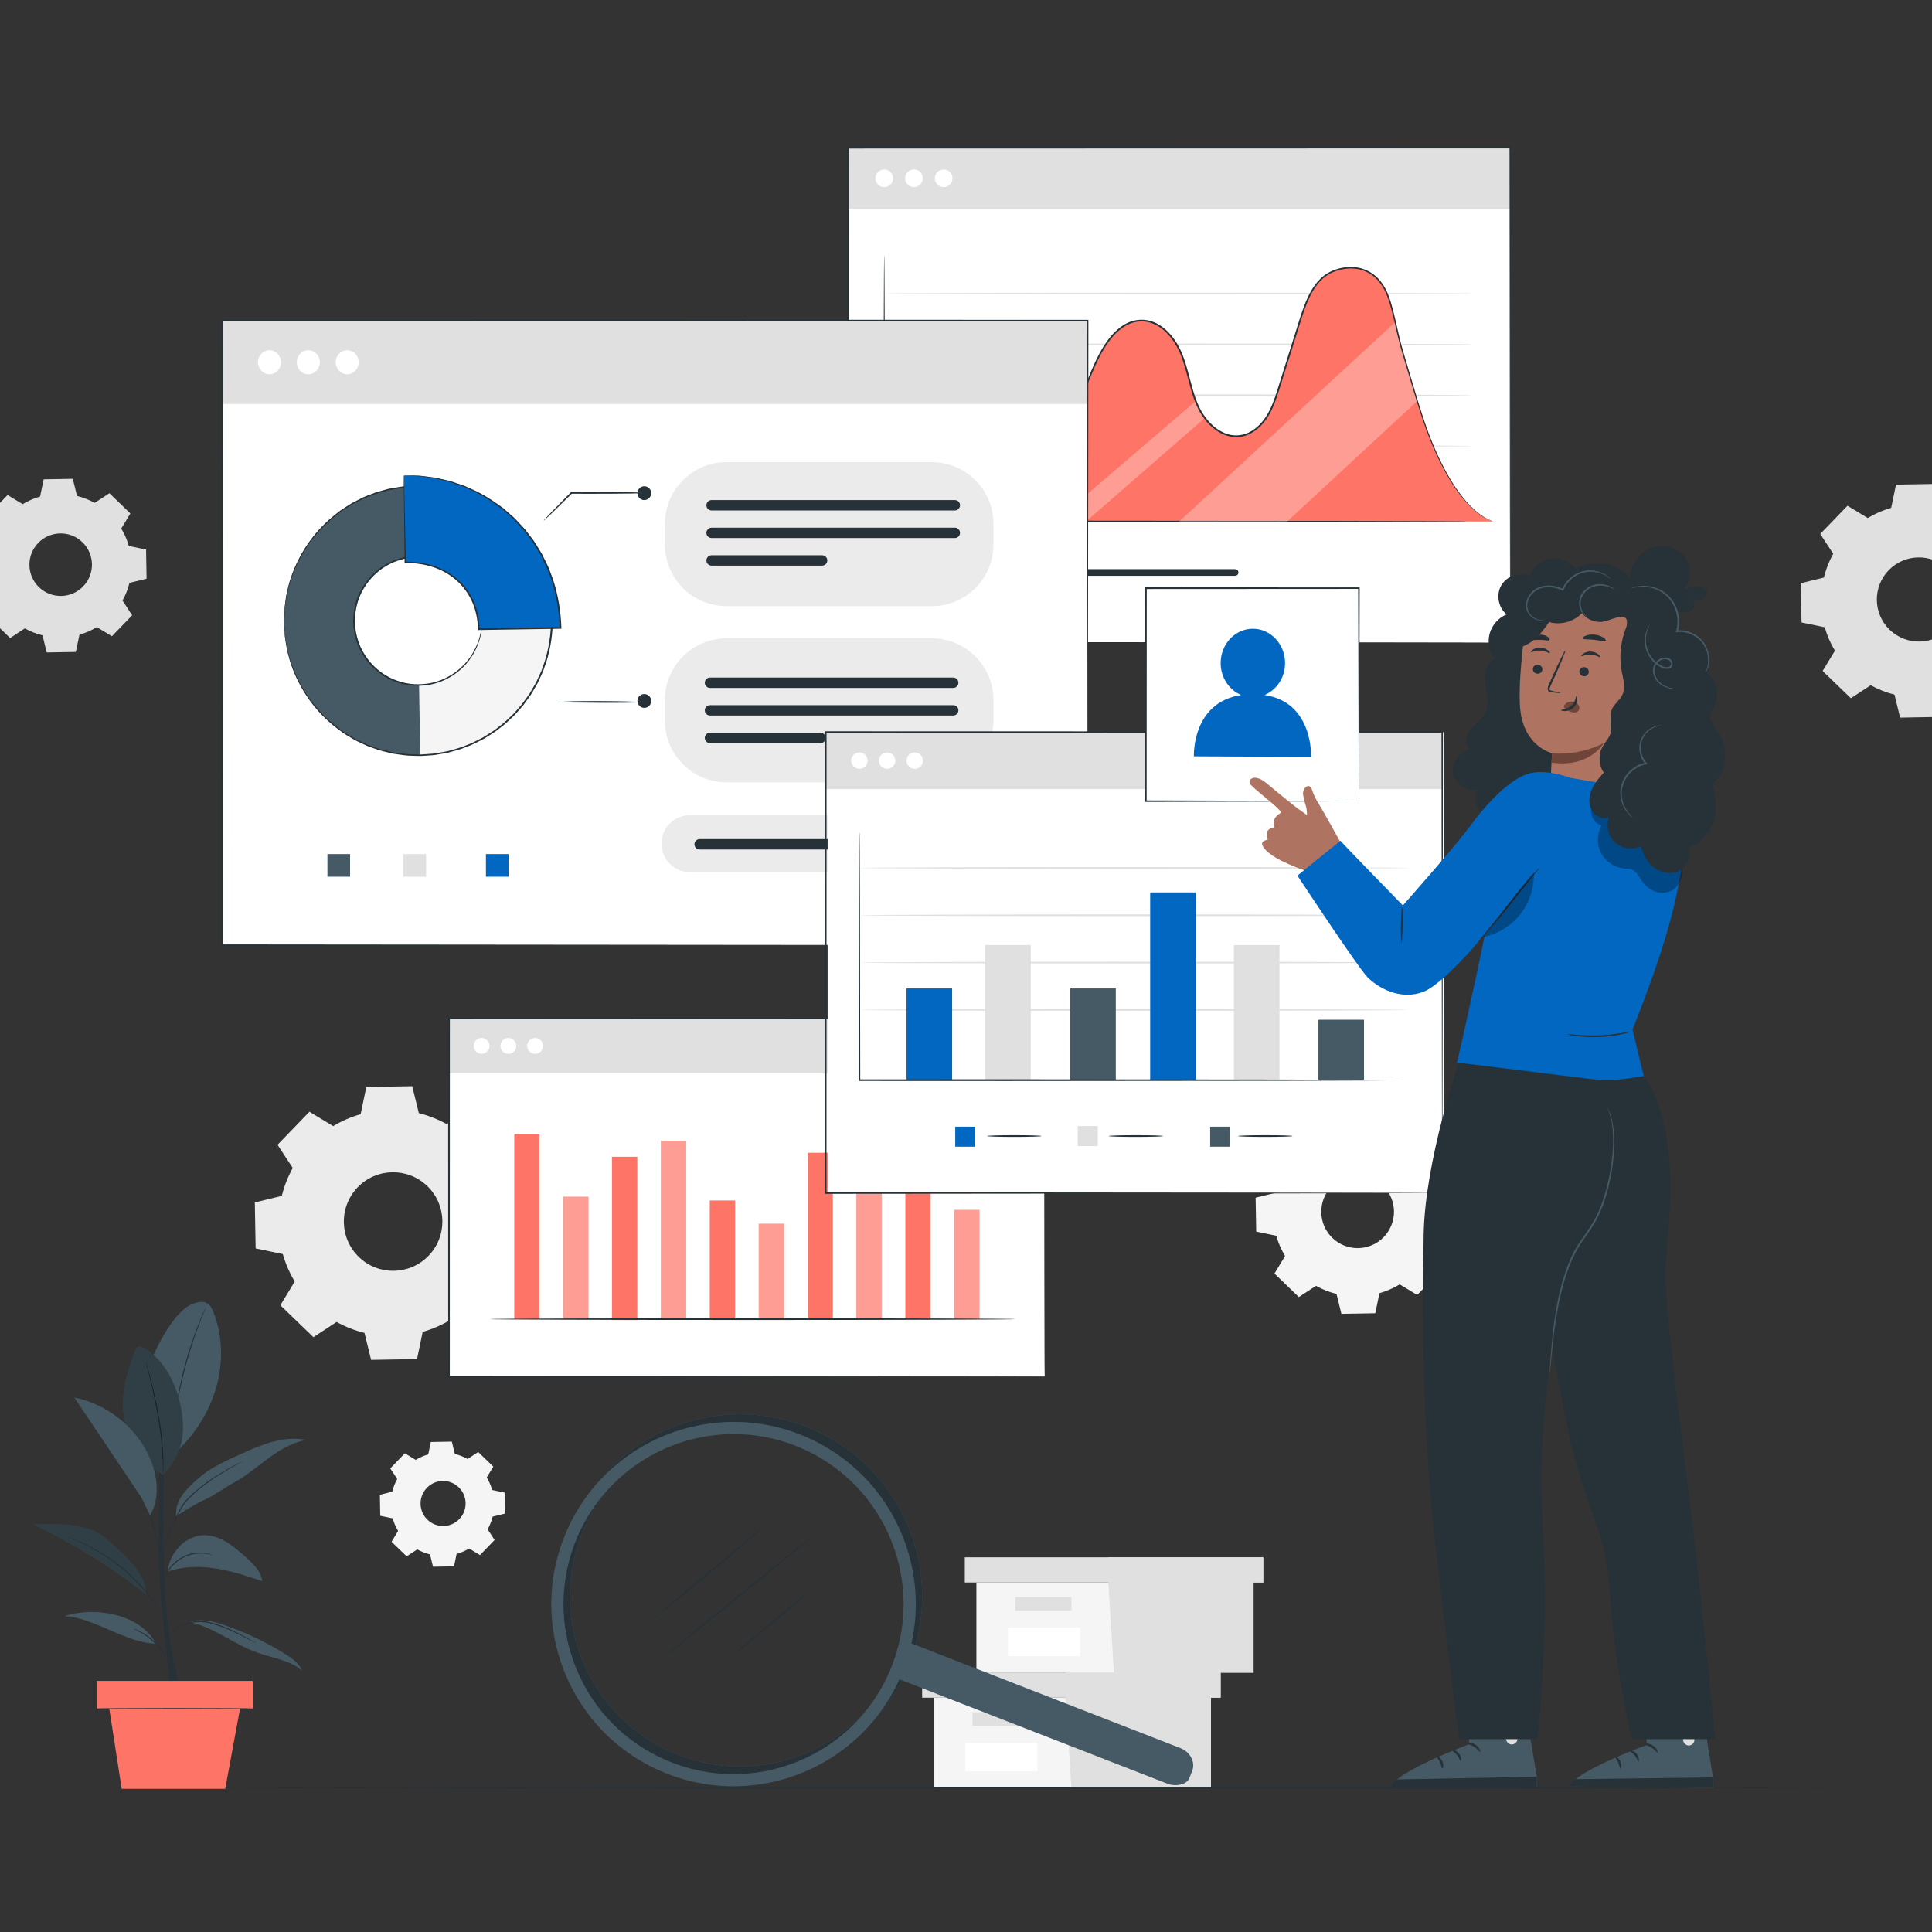<svg xmlns="http://www.w3.org/2000/svg" width="500" height="500" viewBox="0 0 500 500" fill="none"><rect x="0" y="0" width="500" height="500" fill="#333333" stroke="none"/><g clip-path="url(#clip0_2649_11302)"><path d="M86.226 291.442C88.473 290.083 90.865 289.054 93.333 288.353L94.797 281.317L106.684 281.109L108.395 288.088C110.886 288.702 113.313 289.646 115.607 290.925L121.615 286.987L130.168 295.245L126.444 301.386C127.802 303.633 128.832 306.027 129.533 308.495L136.568 309.959L136.777 321.846L129.798 323.557C129.184 326.047 128.239 328.475 126.961 330.768L130.898 336.775L122.641 345.329L116.499 341.605C114.252 342.963 111.859 343.993 109.391 344.693L107.927 351.728L96.04 351.937L94.329 344.957C91.838 344.343 89.412 343.397 87.118 342.12L81.11 346.058L72.557 337.8L76.281 331.659C74.923 329.411 73.892 327.018 73.192 324.55L66.157 323.086L65.949 311.2L72.929 309.488C73.543 306.998 74.488 304.57 75.766 302.277L71.829 296.269L80.086 287.716L86.226 291.442ZM92.562 307.276C87.67 312.344 87.811 320.418 92.878 325.31C97.946 330.202 106.02 330.06 110.911 324.992C115.803 319.925 115.662 311.851 110.595 306.959C105.528 302.067 97.454 302.209 92.562 307.276Z" fill="#EBEBEB"></path><path d="M5.864 130.473C7.29 129.611 8.808 128.958 10.373 128.513L11.302 124.05L18.843 123.917L19.928 128.345C21.509 128.734 23.048 129.333 24.504 130.144L28.314 127.646L33.74 132.885L31.378 136.781C32.24 138.207 32.893 139.725 33.338 141.291L37.8 142.22L37.933 149.76L33.506 150.846C33.116 152.426 32.516 153.966 31.706 155.421L34.204 159.232L28.966 164.658L25.071 162.296C23.644 163.158 22.126 163.811 20.561 164.256L19.631 168.719L12.091 168.852L11.005 164.424C9.425 164.035 7.886 163.435 6.43 162.624L2.619 165.122L-2.807 159.883L-0.445 155.987C-1.307 154.561 -1.96 153.044 -2.405 151.477L-6.868 150.548L-7 143.008L-2.573 141.922C-2.183 140.342 -1.583 138.802 -0.773 137.347L-3.271 133.535L1.968 128.109L5.864 130.473ZM9.884 140.518C6.78 143.733 6.87 148.855 10.085 151.958C13.3 155.062 18.421 154.972 21.525 151.757C24.628 148.542 24.538 143.421 21.324 140.317C18.109 137.213 12.987 137.304 9.884 140.518Z" fill="#E0E0E0"></path><path d="M483.373 134.062C485.292 132.902 487.335 132.023 489.441 131.424L490.691 125.418L500.84 125.24L502.301 131.198C504.428 131.722 506.501 132.529 508.459 133.621L513.589 130.258L520.891 137.309L517.711 142.552C518.872 144.472 519.751 146.515 520.349 148.623L526.356 149.872L526.534 160.022L520.575 161.483C520.051 163.609 519.244 165.681 518.153 167.64L521.514 172.77L514.464 180.073L509.22 176.893C507.301 178.053 505.258 178.932 503.151 179.531L501.9 185.537L491.752 185.716L490.291 179.756C488.165 179.232 486.092 178.424 484.133 177.334L479.004 180.696L471.701 173.645L474.881 168.401C473.721 166.482 472.841 164.439 472.243 162.332L466.237 161.082L466.059 150.933L472.018 149.472C472.542 147.345 473.35 145.273 474.44 143.314L471.079 138.185L478.129 130.882L483.373 134.062ZM488.782 147.583C484.605 151.909 484.726 158.803 489.053 162.98C493.38 167.157 500.274 167.036 504.45 162.709C508.627 158.382 508.506 151.489 504.179 147.312C499.853 143.134 492.959 143.256 488.782 147.583Z" fill="#E0E0E0"></path><path d="M339.912 295.387C341.569 294.385 343.335 293.625 345.156 293.108L346.236 287.918L355.006 287.764L356.268 292.912C358.105 293.364 359.896 294.062 361.589 295.006L366.02 292.101L372.33 298.193L369.583 302.724C370.585 304.382 371.345 306.148 371.862 307.968L377.052 309.048L377.206 317.817L372.056 319.08C371.604 320.917 370.906 322.707 369.964 324.4L372.868 328.833L366.777 335.142L362.246 332.395C360.587 333.397 358.822 334.156 357.001 334.673L355.921 339.864L347.152 340.018L345.89 334.869C344.053 334.415 342.262 333.719 340.57 332.775L336.138 335.68L329.829 329.588L332.576 325.057C331.574 323.399 330.814 321.633 330.297 319.812L325.107 318.732L324.953 309.963L330.102 308.7C330.555 306.863 331.253 305.072 332.195 303.38L329.29 298.947L335.382 292.638L339.912 295.387ZM344.586 307.068C340.977 310.807 341.082 316.763 344.82 320.372C348.559 323.982 354.514 323.877 358.124 320.138C361.732 316.4 361.628 310.444 357.89 306.834C354.151 303.226 348.196 303.33 344.586 307.068Z" fill="#F5F5F5"></path><path d="M107.58 377.814C108.607 377.193 109.701 376.722 110.829 376.402L111.498 373.187L116.931 373.091L117.713 376.281C118.852 376.561 119.962 376.993 121.01 377.578L123.756 375.778L127.666 379.553L125.963 382.36C126.584 383.388 127.055 384.481 127.375 385.61L130.59 386.279L130.686 391.712L127.496 392.494C127.216 393.632 126.784 394.742 126.199 395.79L127.999 398.537L124.225 402.447L121.417 400.744C120.39 401.365 119.296 401.836 118.168 402.156L117.499 405.371L112.066 405.467L111.284 402.276C110.145 401.996 109.037 401.564 107.988 400.979L105.242 402.779L101.333 399.004L103.035 396.197C102.414 395.17 101.943 394.076 101.623 392.948L98.408 392.279L98.312 386.846L101.503 386.064C101.783 384.926 102.216 383.816 102.8 382.768L101.001 380.022L104.775 376.112L107.58 377.814ZM110.476 385.051C108.24 387.368 108.305 391.058 110.621 393.294C112.937 395.53 116.628 395.465 118.863 393.149C121.1 390.833 121.034 387.143 118.719 384.907C116.402 382.67 112.712 382.735 110.476 385.051Z" fill="#F5F5F5"></path><path d="M241.656 439.365V462.691H275.765H313.387V439.365H241.656Z" fill="#F5F5F5"></path><path d="M238.648 432.844V439.365H315.897V432.844H275.767H238.648Z" fill="#E0E0E0"></path><path d="M277.271 462.69H313.387V439.365H315.895V432.844H275.766V438.762L277.271 462.69Z" fill="#E0E0E0"></path><path d="M266.223 443.127H251.676V446.638H266.223V443.127Z" fill="#E0E0E0"></path><path d="M268.48 451.028H249.801V458.442H268.48V451.028Z" fill="white"></path><path d="M252.691 409.549V432.874H286.801H324.423V409.549H252.691Z" fill="#F5F5F5"></path><path d="M249.688 403.028V409.549H326.936V403.028H286.807H249.688Z" fill="#E0E0E0"></path><path d="M288.29 432.875H324.407V409.55H326.914V403.029H286.785V408.947L288.29 432.875Z" fill="#E0E0E0"></path><path d="M277.285 413.31H262.738V416.822H277.285V413.31Z" fill="#E0E0E0"></path><path d="M279.538 421.213H260.859V428.627H279.538V421.213Z" fill="white"></path><path d="M479.862 462.686C479.862 462.809 383.574 462.909 264.824 462.909C146.033 462.909 49.766 462.809 49.766 462.686C49.766 462.562 146.033 462.462 264.824 462.462C383.574 462.462 479.862 462.563 479.862 462.686Z" fill="#263238"></path><path d="M44.408 438.108C44.408 438.108 40.774 413.12 41.077 398.581C41.379 384.043 41.059 367.687 41.059 367.687H42.733C42.733 367.687 41.6 396.544 42.834 413.949C44.068 431.34 47.317 438.108 47.317 438.108H44.408Z" fill="#263238"></path><path d="M55.232 339.572C54.895 338.719 54.481 337.829 53.706 337.338C52.644 336.664 51.251 336.945 50.065 337.364C45.004 339.154 40.518 348.589 38.473 353.551L45.191 376.188C57.317 364.939 59.417 350.18 55.232 339.572Z" fill="#455A64"></path><path d="M53.307 338.253C53.316 338.257 53.282 338.359 53.209 338.548C53.123 338.765 53.014 339.038 52.88 339.373C52.586 340.086 52.172 341.121 51.679 342.407C50.689 344.977 49.428 348.571 48.303 352.62C47.181 356.672 46.407 360.402 45.931 363.115C45.692 364.472 45.511 365.572 45.397 366.334C45.338 366.69 45.291 366.98 45.253 367.21C45.217 367.41 45.194 367.515 45.184 367.514C45.175 367.513 45.18 367.407 45.198 367.204C45.222 366.971 45.252 366.679 45.29 366.32C45.372 365.553 45.523 364.447 45.738 363.083C46.167 360.357 46.911 356.61 48.037 352.547C49.166 348.488 50.459 344.893 51.498 342.337C52.016 341.058 52.457 340.031 52.783 339.332C52.936 339.005 53.061 338.738 53.16 338.528C53.248 338.344 53.298 338.25 53.307 338.253Z" fill="#263238"></path><path d="M42.208 381.616C35.911 378.137 32.2 371.591 31.853 364.405C31.611 359.381 33.155 354.452 34.903 349.736C35.055 349.327 35.236 348.886 35.615 348.671C36.143 348.372 36.804 348.639 37.332 348.939C41.908 351.544 44.68 356.512 46.156 361.568C47.137 364.931 47.645 368.478 47.191 371.952C46.737 375.426 44.751 379.206 42.208 381.616Z" fill="#455A64"></path><path d="M42.201 381.616C42.192 381.616 42.183 381.511 42.176 381.313C42.172 381.083 42.167 380.796 42.16 380.444C42.157 379.689 42.127 378.599 42.065 377.252C41.944 374.56 41.591 370.849 40.896 366.795C40.198 362.74 39.35 359.11 38.725 356.485C38.417 355.201 38.165 354.149 37.98 353.378C37.901 353.035 37.837 352.755 37.786 352.531C37.745 352.337 37.727 352.233 37.737 352.231C37.746 352.228 37.782 352.327 37.84 352.517C37.905 352.737 37.986 353.014 38.084 353.352C38.292 354.078 38.577 355.132 38.915 356.439C39.589 359.053 40.468 362.683 41.169 366.749C41.866 370.815 42.189 374.545 42.261 377.246C42.298 378.596 42.298 379.69 42.267 380.446C42.252 380.798 42.241 381.086 42.231 381.314C42.221 381.512 42.211 381.616 42.201 381.616Z" fill="#263238"></path><g opacity="0.3"><path d="M42.212 381.617C35.915 378.137 32.204 371.591 31.857 364.405C31.615 359.381 33.159 354.452 34.907 349.737C35.059 349.327 35.239 348.887 35.619 348.672C36.147 348.372 36.807 348.639 37.336 348.939C41.912 351.545 44.684 356.512 46.16 361.568C47.141 364.931 47.649 368.478 47.195 371.952C46.741 375.427 44.755 379.206 42.212 381.617Z" fill="black"></path></g><path d="M49.312 419.849C55.51 421.211 60.614 425.583 66.592 427.708C70.548 429.115 75.022 429.612 78.18 432.378C77.422 430.464 75.625 429.19 73.88 428.1C68.963 425.029 63.697 422.515 58.217 420.623C55.404 419.652 52.352 418.84 49.485 419.64" fill="#455A64"></path><path d="M40.351 425.371C32.59 425.246 24.417 418.637 16.691 418.243C24.776 415.633 36.353 417.766 40.351 425.371Z" fill="#455A64"></path><path d="M43.383 406.752C47.324 405.331 51.652 405.264 55.791 405.907C59.931 406.551 63.929 407.878 67.905 409.2C67.507 406.507 65.326 404.482 63.277 402.689C61.736 401.34 60.182 399.983 58.413 398.95C56.644 397.917 54.626 397.217 52.579 397.304C50.11 397.408 47.76 398.682 46.141 400.55C44.522 402.417 43.65 404.295 43.383 406.752Z" fill="#455A64"></path><path d="M27.451 398.182C22.566 394.01 15.165 394.418 8.742 394.563C18.616 399.283 29.254 405.756 37.757 412.644C38.019 408.104 33.623 403.451 27.451 398.182Z" fill="#455A64"></path><g opacity="0.3"><path d="M27.451 398.182C22.566 394.01 15.165 394.418 8.742 394.563C18.616 399.283 29.254 405.756 37.757 412.644C38.019 408.104 33.623 403.451 27.451 398.182Z" fill="black"></path></g><path d="M45.581 392.423C48.038 390.785 50.523 389.224 53.095 388.056C55.667 386.888 58.066 385.026 60.549 383.681C63.77 381.937 66.56 379.513 69.516 377.351C72.472 375.189 75.72 373.237 79.337 372.664C76.387 372.055 73.305 372.387 70.399 373.181C67.493 373.974 64.733 375.216 61.987 376.454C58.176 378.171 54.298 379.93 51.183 382.717C48.068 385.505 45.252 388.256 45.581 392.423Z" fill="#455A64"></path><path d="M66.449 425.371C66.444 425.379 66.359 425.342 66.203 425.265C66.019 425.17 65.796 425.054 65.526 424.914C64.942 424.602 64.102 424.141 63.045 423.611C62.522 423.335 61.942 423.046 61.313 422.751C60.691 422.442 60.014 422.137 59.298 421.827C57.865 421.215 56.264 420.577 54.519 420.162C52.779 419.735 51.044 419.642 49.54 420.037C48.781 420.22 48.066 420.401 47.431 420.666C46.792 420.925 46.224 421.227 45.728 421.54C44.733 422.166 44.038 422.83 43.587 423.308C43.138 423.79 42.919 424.085 42.899 424.069C42.892 424.063 42.94 423.986 43.039 423.841C43.136 423.696 43.292 423.49 43.507 423.236C43.938 422.731 44.622 422.035 45.622 421.375C46.12 421.046 46.695 420.726 47.344 420.453C47.992 420.172 48.722 419.978 49.481 419.787C51.019 419.367 52.822 419.456 54.583 419.891C56.356 420.313 57.965 420.964 59.401 421.593C60.119 421.911 60.795 422.225 61.415 422.544C62.042 422.849 62.618 423.149 63.137 423.436C64.185 423.991 65.01 424.479 65.58 424.819C65.841 424.978 66.056 425.108 66.232 425.216C66.378 425.31 66.453 425.363 66.449 425.371Z" fill="#263238"></path><path d="M34.559 421.525C34.566 421.506 34.738 421.558 35.045 421.666C35.354 421.771 35.788 421.957 36.309 422.216C37.354 422.731 38.727 423.611 40.018 424.846C41.305 426.085 42.237 427.424 42.794 428.447C43.075 428.958 43.278 429.384 43.394 429.688C43.515 429.991 43.573 430.16 43.556 430.168C43.511 430.188 43.221 429.53 42.625 428.545C42.031 427.559 41.09 426.264 39.826 425.045C38.558 423.831 37.226 422.943 36.218 422.389C35.209 421.833 34.541 421.57 34.559 421.525Z" fill="#263238"></path><path d="M17.387 397.792C17.39 397.783 17.504 397.817 17.717 397.89C17.957 397.975 18.266 398.085 18.649 398.221C19.062 398.374 19.554 398.555 20.118 398.763C20.69 398.976 21.312 399.29 22.015 399.599C24.81 400.868 28.529 403.003 32.12 406.037C33.891 407.579 35.493 409.146 36.832 410.677C38.166 412.212 39.296 413.655 40.177 414.915C41.063 416.17 41.734 417.216 42.196 417.939C42.413 418.281 42.59 418.557 42.726 418.772C42.847 418.963 42.906 419.066 42.898 419.072C42.891 419.078 42.816 418.985 42.681 418.804C42.545 418.624 42.348 418.354 42.106 418C41.618 417.295 40.922 416.267 40.019 415.031C39.12 413.789 37.98 412.366 36.642 410.848C35.299 409.334 33.702 407.782 31.941 406.25C28.372 403.235 24.694 401.087 21.932 399.777C21.237 399.457 20.624 399.132 20.059 398.907C19.503 398.682 19.019 398.487 18.611 398.323C18.237 398.167 17.934 398.041 17.699 397.943C17.492 397.853 17.383 397.802 17.387 397.792Z" fill="#263238"></path><path d="M55.032 402.389C55.026 402.407 54.805 402.378 54.413 402.309C54.2 402.269 53.963 402.226 53.7 402.177C53.423 402.123 53.099 402.122 52.747 402.086C51.351 401.984 49.317 402.1 47.413 403.139C46.451 403.625 45.645 404.282 44.986 404.94C44.315 405.593 43.808 406.274 43.425 406.87C42.647 408.062 42.406 408.923 42.358 408.906C42.343 408.901 42.387 408.683 42.516 408.301C42.659 407.926 42.878 407.381 43.259 406.766C43.627 406.147 44.129 405.44 44.804 404.761C45.469 404.077 46.294 403.396 47.283 402.895C49.248 401.824 51.352 401.738 52.763 401.892C53.12 401.941 53.448 401.958 53.726 402.027C53.988 402.093 54.224 402.152 54.436 402.205C54.825 402.305 55.037 402.371 55.032 402.389Z" fill="#263238"></path><path d="M62.834 378.188C62.839 378.197 62.737 378.259 62.541 378.369C62.317 378.49 62.03 378.646 61.675 378.839C60.922 379.245 59.838 379.843 58.521 380.619C57.211 381.405 55.667 382.37 54.025 383.545C52.387 384.721 50.628 386.089 49.005 387.751C48.204 388.587 47.466 389.46 46.952 390.41C46.443 391.386 45.957 392.33 45.511 393.236C44.613 395.046 43.882 396.713 43.354 398.145C42.828 399.578 42.5 400.77 42.305 401.601C42.106 402.432 42.035 402.9 42.007 402.896C41.998 402.894 42.009 402.776 42.038 402.553C42.066 402.329 42.114 401.999 42.2 401.578C42.362 400.736 42.664 399.527 43.17 398.078C43.678 396.629 44.394 394.945 45.282 393.123C45.724 392.211 46.206 391.263 46.712 390.284C47.246 389.292 47.996 388.406 48.807 387.558C50.45 385.877 52.225 384.508 53.879 383.336C55.537 382.168 57.097 381.217 58.424 380.45C59.757 379.693 60.857 379.12 61.627 378.743C61.992 378.568 62.287 378.428 62.517 378.319C62.72 378.225 62.83 378.179 62.834 378.188Z" fill="#263238"></path><path d="M41.061 401.689C41.042 401.692 40.987 401.459 40.907 401.036C40.816 400.557 40.702 399.956 40.567 399.242C40.271 397.732 39.819 395.65 39.099 393.418C38.385 391.182 37.517 389.237 36.883 387.834C36.582 387.173 36.328 386.616 36.126 386.172C35.949 385.778 35.86 385.556 35.877 385.548C35.894 385.539 36.016 385.745 36.223 386.124C36.429 386.503 36.718 387.056 37.06 387.75C37.741 389.134 38.644 391.08 39.363 393.333C40.089 395.582 40.514 397.683 40.76 399.207C40.882 399.97 40.969 400.589 41.014 401.018C41.062 401.449 41.08 401.687 41.061 401.689Z" fill="#263238"></path><path d="M40.499 384.031C40.305 381.099 39.349 378.25 37.975 375.652C34.208 368.529 27.127 363.249 19.227 361.67C25.012 370.294 30.799 378.918 36.584 387.542L38.826 392.159C40.355 389.649 40.694 386.963 40.499 384.031Z" fill="#455A64"></path><path d="M65.397 435.017H25.035V442.171H65.397V435.017Z" fill="#FE7467"></path><path d="M28.055 440.752L31.492 462.949H58.287L62.388 440.752H28.055Z" fill="#FE7467"></path><path d="M65.381 442.18C65.381 442.258 56.277 442.322 45.049 442.322C33.817 442.322 24.715 442.258 24.715 442.18C24.715 442.102 33.817 442.038 45.049 442.038C56.277 442.038 65.381 442.102 65.381 442.18Z" fill="#263238"></path><path d="M201.657 459.188C192.363 461.253 182.366 460.537 172.963 456.517C161.384 451.568 152.423 442.403 147.735 430.714C143.046 419.023 143.191 406.208 148.142 394.626C158.36 370.719 186.124 359.583 210.033 369.802C221.613 374.754 230.573 383.917 235.261 395.607C239.949 407.296 239.806 420.111 234.854 431.693C228.653 446.199 215.993 456.004 201.657 459.188ZM182.018 370.215C168.64 373.187 156.83 382.334 151.044 395.867C146.425 406.672 146.291 418.631 150.665 429.538C155.039 440.445 163.399 448.996 174.205 453.614C185.01 458.234 196.968 458.368 207.874 453.993C218.781 449.62 227.331 441.26 231.95 430.454C236.57 419.649 236.704 407.691 232.33 396.784C227.956 385.877 219.596 377.326 208.79 372.708C200.019 368.958 190.689 368.289 182.018 370.215Z" fill="#455A64"></path><path d="M201.657 459.188C192.363 461.253 182.366 460.537 172.963 456.517C161.384 451.568 152.423 442.403 147.735 430.714C143.046 419.023 143.191 406.208 148.142 394.626C158.36 370.719 186.124 359.583 210.033 369.802C221.613 374.754 230.573 383.917 235.261 395.607C239.949 407.296 239.806 420.111 234.854 431.693C228.653 446.199 215.993 456.004 201.657 459.188ZM182.018 370.215C168.64 373.187 156.83 382.334 151.044 395.867C146.425 406.672 146.291 418.631 150.665 429.538C155.039 440.445 163.399 448.996 174.205 453.614C185.01 458.234 196.968 458.368 207.874 453.993C218.781 449.62 227.331 441.26 231.95 430.454C236.57 419.649 236.704 407.691 232.33 396.784C227.956 385.877 219.596 377.326 208.79 372.708C200.019 368.958 190.689 368.289 182.018 370.215Z" fill="#263238"></path><path d="M200.001 461.162C190.706 463.227 180.71 462.511 171.307 458.492C159.727 453.542 150.767 444.377 146.079 432.688C141.39 420.998 141.534 408.182 146.485 396.601C156.703 372.694 184.467 361.558 208.376 371.778C219.956 376.73 228.916 385.893 233.604 397.583C238.292 409.272 238.149 422.088 233.197 433.669C226.998 448.172 214.338 457.978 200.001 461.162ZM180.363 372.189C166.985 375.162 155.174 384.308 149.388 397.842C144.77 408.647 144.634 420.605 149.009 431.512C153.383 442.419 161.743 450.97 172.549 455.588C183.354 460.209 195.312 460.343 206.218 455.967C217.125 451.594 225.676 443.232 230.294 432.427C234.913 421.622 235.048 409.664 230.674 398.758C226.299 387.85 217.94 379.3 207.134 374.682C198.363 370.931 189.033 370.263 180.363 372.189Z" fill="#455A64"></path><path d="M308.552 458.262L307.794 460.207C307.118 461.942 304.099 462.397 302.23 461.659L231.633 434.175L235.188 425.042L305.68 452.486C307.974 453.449 309.423 456.028 308.552 458.262Z" fill="#455A64"></path><path d="M210.712 397.263C210.791 397.36 201.827 404.749 190.696 413.766C179.56 422.786 170.472 430.019 170.395 429.923C170.318 429.826 179.278 422.439 190.413 413.419C201.545 404.4 210.634 397.167 210.712 397.263Z" fill="#263238"></path><path d="M198.501 394.53C198.58 394.626 191.952 400.265 183.7 407.125C175.443 413.988 168.689 419.473 168.61 419.377C168.531 419.282 175.157 413.644 183.413 406.78C191.666 399.92 198.422 394.435 198.501 394.53Z" fill="#263238"></path><path d="M209.733 411.657C209.812 411.752 205.276 415.653 199.602 420.369C193.927 425.086 189.264 428.833 189.185 428.738C189.105 428.642 193.64 424.742 199.316 420.025C204.99 415.309 209.655 411.562 209.733 411.657Z" fill="#263238"></path><path d="M390.856 38.224H219.465V166.347H390.856V38.224Z" fill="white"></path><path d="M390.856 38.224H219.465V54.06H390.856V38.224Z" fill="#E0E0E0"></path><path d="M228.841 48.425C230.101 48.425 231.123 47.403 231.123 46.143C231.123 44.882 230.101 43.861 228.841 43.861C227.58 43.861 226.559 44.882 226.559 46.143C226.559 47.403 227.58 48.425 228.841 48.425Z" fill="white"></path><path d="M236.532 48.425C237.792 48.425 238.814 47.403 238.814 46.143C238.814 44.882 237.792 43.861 236.532 43.861C235.272 43.861 234.25 44.882 234.25 46.143C234.25 47.403 235.272 48.425 236.532 48.425Z" fill="white"></path><path d="M244.227 48.425C245.488 48.425 246.509 47.403 246.509 46.143C246.509 44.882 245.488 43.861 244.227 43.861C242.967 43.861 241.945 44.882 241.945 46.143C241.945 47.403 242.967 48.425 244.227 48.425Z" fill="white"></path><path d="M390.846 166.347C390.846 166.347 390.832 165.544 390.826 164.004C390.822 162.461 390.814 160.18 390.805 157.201C390.794 151.239 390.779 142.492 390.758 131.32C390.735 108.996 390.702 76.986 390.662 38.224L390.846 38.408C342.515 38.419 283.324 38.433 219.469 38.448H219.454L219.678 38.224C219.67 84.271 219.662 127.887 219.656 166.347L219.454 166.145C270.206 166.186 313.028 166.222 343.17 166.246C358.252 166.269 370.161 166.287 378.305 166.3C382.376 166.31 385.506 166.319 387.623 166.324C388.678 166.329 389.48 166.334 390.024 166.336C390.565 166.339 390.846 166.347 390.846 166.347C390.846 166.347 390.581 166.355 390.048 166.359C389.509 166.362 388.714 166.366 387.67 166.371C385.561 166.377 382.445 166.385 378.391 166.395C370.257 166.408 358.365 166.426 343.302 166.45C313.128 166.475 270.26 166.509 219.454 166.55H219.252V166.347C219.245 127.887 219.238 84.271 219.23 38.224V38H219.454H219.469C283.323 38.016 342.514 38.029 390.846 38.04H391.03V38.224C390.99 77.034 390.958 109.082 390.934 131.436C390.914 142.589 390.898 151.323 390.887 157.275C390.878 160.238 390.871 162.508 390.866 164.044C390.859 165.571 390.846 166.347 390.846 166.347Z" fill="#263238"></path><path d="M381.412 115.438C381.412 115.562 347.304 115.662 305.239 115.662C263.159 115.662 229.059 115.561 229.059 115.438C229.059 115.314 263.159 115.215 305.239 115.215C347.304 115.215 381.412 115.314 381.412 115.438Z" fill="#E0E0E0"></path><path d="M381.412 102.284C381.412 102.408 347.304 102.508 305.239 102.508C263.159 102.508 229.059 102.407 229.059 102.284C229.059 102.16 263.159 102.061 305.239 102.061C347.304 102.061 381.412 102.161 381.412 102.284Z" fill="#E0E0E0"></path><path d="M381.412 89.133C381.412 89.257 347.304 89.356 305.239 89.356C263.159 89.356 229.059 89.256 229.059 89.133C229.059 89.009 263.159 88.909 305.239 88.909C347.304 88.908 381.412 89.009 381.412 89.133Z" fill="#E0E0E0"></path><path d="M381.412 75.978C381.412 76.102 347.304 76.202 305.239 76.202C263.159 76.202 229.059 76.102 229.059 75.978C229.059 75.856 263.159 75.755 305.239 75.755C347.304 75.755 381.412 75.856 381.412 75.978Z" fill="#E0E0E0"></path><path d="M370.701 114.947C367.732 107.781 365.696 99.952 363.419 92.53C361.436 86.069 361.253 83.049 359.552 77.592C356.873 68.997 349.781 68.045 344.626 70.374C340.032 72.45 338.049 77.851 336.525 82.712C334.701 88.524 332.878 94.335 331.055 100.148C330.191 102.901 329.308 105.697 327.719 108.096C326.13 110.495 323.711 112.487 320.886 112.859C316.227 113.473 312.055 109.574 310.064 105.259C308.071 100.945 307.52 96.082 305.738 91.674C303.958 87.266 300.293 83.037 295.596 82.951C289.812 82.847 285.882 88.749 283.477 94.084C280.449 100.8 278.006 107.786 276.184 114.935C275.563 117.37 274.999 119.864 273.762 122.044C272.524 124.223 270.47 126.087 268.007 126.389C264.831 126.779 261.883 124.516 260.036 121.868C258.188 119.22 257.053 116.111 255.162 113.495C253.27 110.879 250.224 108.707 247.072 109.257C244.241 109.752 242.215 112.232 240.54 114.599C236.017 120.993 232.094 127.823 228.84 134.966H386.427C379.169 132.468 373.67 122.112 370.701 114.947Z" fill="#FE7467"></path><path d="M273.109 145.288H265.668V152.729H273.109V145.288Z" fill="#FE7467"></path><path d="M319.653 149.008H280.843C280.371 149.008 279.988 148.625 279.988 148.153C279.988 147.681 280.371 147.298 280.843 147.298H319.653C320.125 147.298 320.508 147.681 320.508 148.153C320.508 148.625 320.125 149.008 319.653 149.008Z" fill="#263238"></path><path d="M379.589 134.966C379.589 134.966 379.397 134.982 379.022 134.99C378.632 134.995 378.079 135.003 377.358 135.012C375.879 135.021 373.727 135.036 370.959 135.054C365.387 135.071 357.351 135.095 347.427 135.126C327.543 135.143 300.1 135.165 269.789 135.191C255.285 135.185 241.441 135.18 228.837 135.175H228.629V134.966C228.662 114.776 228.69 97.566 228.71 85.387C228.735 79.316 228.755 74.5 228.769 71.186C228.784 69.547 228.795 68.282 228.802 67.409C228.81 66.991 228.815 66.669 228.819 66.437C228.825 66.219 228.836 66.108 228.836 66.108C228.836 66.108 228.848 66.219 228.853 66.437C228.858 66.67 228.863 66.991 228.871 67.409C228.878 68.282 228.89 69.547 228.903 71.186C228.917 74.5 228.937 79.316 228.963 85.387C228.982 97.566 229.011 114.776 229.044 134.966L228.836 134.758C241.44 134.753 255.285 134.748 269.788 134.742C300.099 134.768 327.542 134.791 347.426 134.807C357.35 134.837 365.387 134.861 370.958 134.879C373.725 134.897 375.877 134.911 377.357 134.921C378.077 134.93 378.631 134.938 379.021 134.943C379.397 134.952 379.589 134.966 379.589 134.966Z" fill="#263238"></path><g opacity="0.3"><path d="M361.082 83.372L305.152 134.967H333.117L366.788 103.795L361.082 83.372Z" fill="white"></path></g><g opacity="0.3"><path d="M311.809 108.182L281.039 134.967H273.113L309.451 103.807L312.617 109.169" fill="white"></path></g><path d="M228.844 134.967C228.844 134.967 230.381 131.15 234.019 124.678C235.855 121.454 238.218 117.572 241.338 113.311C242.146 112.268 243.055 111.217 244.213 110.375C245.356 109.531 246.821 108.963 248.36 109.041C249.896 109.107 251.394 109.764 252.668 110.719C253.954 111.673 255.045 112.935 255.934 114.346C257.751 117.137 258.912 120.513 261.319 123.186C262.528 124.482 264.046 125.621 265.834 126.069C266.721 126.283 267.665 126.314 268.569 126.102C269.474 125.894 270.334 125.463 271.089 124.883C272.616 123.725 273.717 122.036 274.441 120.186C275.185 118.333 275.619 116.333 276.145 114.321C277.186 110.294 278.457 106.2 279.98 102.084C280.739 100.024 281.566 97.96 282.455 95.895C283.338 93.833 284.285 91.745 285.512 89.783C286.739 87.837 288.199 85.941 290.146 84.548C291.115 83.86 292.198 83.286 293.38 82.995C294.558 82.711 295.801 82.658 297.005 82.89C299.434 83.353 301.524 84.903 303.09 86.777C304.677 88.66 305.803 90.922 306.57 93.274C307.36 95.625 307.906 98.053 308.59 100.446C309.281 102.828 310.085 105.227 311.474 107.304C312.853 109.365 314.71 111.174 316.981 112.096C319.234 113.049 321.876 112.826 323.919 111.531C325.996 110.281 327.522 108.3 328.58 106.16C329.652 104.008 330.339 101.7 331.056 99.426C332.486 94.875 333.89 90.404 335.266 86.026C335.965 83.841 336.597 81.66 337.376 79.541C338.152 77.428 339.099 75.371 340.437 73.59C341.106 72.703 341.879 71.891 342.773 71.24C343.66 70.578 344.664 70.103 345.684 69.745C346.712 69.39 347.779 69.195 348.847 69.108C349.918 69.043 350.987 69.148 352.022 69.373C354.072 69.904 355.931 71.074 357.203 72.687C358.514 74.272 359.313 76.16 359.885 78.029C361.038 81.771 361.667 85.499 362.595 88.986C363.045 90.736 363.57 92.424 364.07 94.088C364.561 95.752 365.041 97.38 365.511 98.97C367.367 105.332 369.158 111.061 371.245 115.892C373.316 120.724 375.554 124.698 377.769 127.661C379.968 130.638 382.149 132.574 383.787 133.62C384.625 134.114 385.271 134.482 385.742 134.653C386.2 134.851 386.432 134.965 386.432 134.965C386.432 134.965 386.19 134.881 385.725 134.695C385.246 134.537 384.59 134.181 383.739 133.697C382.075 132.669 379.861 130.74 377.629 127.765C375.383 124.802 373.115 120.828 371.015 115.99C368.9 111.153 367.083 105.417 365.207 99.059C364.733 97.471 364.249 95.845 363.753 94.183C363.249 92.526 362.716 90.828 362.26 89.073C361.319 85.568 360.682 81.85 359.528 78.136C358.961 76.29 358.178 74.46 356.908 72.93C355.677 71.375 353.895 70.264 351.928 69.754C350.933 69.54 349.905 69.439 348.872 69.505C347.842 69.592 346.809 69.78 345.815 70.125C343.814 70.781 342.04 72.084 340.766 73.838C339.468 75.569 338.536 77.591 337.77 79.685C337.002 81.781 336.37 83.966 335.673 86.152C334.301 90.531 332.9 95.003 331.474 99.555C330.758 101.825 330.069 104.155 328.975 106.355C327.894 108.543 326.32 110.603 324.148 111.911C323.07 112.555 321.846 113.018 320.567 113.102C319.293 113.214 317.997 112.989 316.812 112.508C314.427 111.536 312.519 109.667 311.101 107.549C309.668 105.405 308.855 102.963 308.16 100.566C307.471 98.157 306.927 95.735 306.148 93.414C305.39 91.089 304.295 88.896 302.751 87.059C301.229 85.236 299.218 83.755 296.922 83.318C295.784 83.099 294.605 83.148 293.488 83.415C292.367 83.691 291.333 84.236 290.4 84.899C288.522 86.238 287.086 88.091 285.876 90.007C284.665 91.939 283.727 93.998 282.843 96.059C281.955 98.115 281.129 100.171 280.369 102.224C278.846 106.326 277.572 110.404 276.528 114.416C276 116.417 275.56 118.433 274.798 120.325C274.055 122.213 272.912 123.971 271.315 125.176C270.524 125.78 269.616 126.236 268.653 126.455C267.691 126.679 266.686 126.642 265.749 126.414C263.865 125.934 262.304 124.75 261.066 123.417C258.6 120.655 257.457 117.269 255.668 114.513C254.796 113.118 253.739 111.891 252.49 110.957C251.253 110.023 249.811 109.389 248.348 109.321C246.883 109.243 245.485 109.774 244.371 110.588C243.244 111.4 242.343 112.429 241.538 113.46C238.415 117.686 236.028 121.557 234.173 124.76C232.321 127.971 231.022 130.541 230.154 132.288C229.731 133.159 229.409 133.825 229.185 134.286C228.965 134.74 228.844 134.967 228.844 134.967Z" fill="#263238"></path><path d="M270.375 263.556H116.203V356.229H270.375V263.556Z" fill="white"></path><path d="M270.375 263.556H116.203V277.802H270.375V263.556Z" fill="#E0E0E0"></path><path d="M126.692 270.68C126.692 271.814 125.773 272.733 124.639 272.733C123.505 272.733 122.586 271.814 122.586 270.68C122.586 269.546 123.505 268.626 124.639 268.626C125.773 268.626 126.692 269.546 126.692 270.68Z" fill="white"></path><path d="M133.614 270.68C133.614 271.814 132.695 272.733 131.561 272.733C130.427 272.733 129.508 271.814 129.508 270.68C129.508 269.546 130.427 268.626 131.561 268.626C132.695 268.626 133.614 269.546 133.614 270.68Z" fill="white"></path><path d="M140.536 270.68C140.536 271.814 139.617 272.733 138.483 272.733C137.349 272.733 136.43 271.814 136.43 270.68C136.43 269.546 137.349 268.627 138.483 268.627C139.617 268.627 140.536 269.546 140.536 270.68Z" fill="white"></path><path d="M270.372 356.23C270.372 356.23 270.36 355.657 270.354 354.559C270.349 353.457 270.342 351.83 270.335 349.703C270.324 345.44 270.31 339.177 270.291 331.139C270.268 315.078 270.237 291.93 270.199 263.557L270.373 263.732C228.741 263.746 174.864 263.763 116.213 263.782H116.201L116.425 263.558C116.419 296.388 116.414 327.717 116.408 356.231L116.201 356.023C161.409 356.065 199.926 356.1 227.149 356.125C240.771 356.149 251.565 356.168 258.963 356.181C262.659 356.192 265.506 356.201 267.436 356.207C268.395 356.212 269.125 356.216 269.624 356.219C270.115 356.221 270.372 356.23 270.372 356.23C270.372 356.23 270.132 356.239 269.647 356.242C269.154 356.245 268.432 356.249 267.483 356.254C265.562 356.26 262.731 356.269 259.052 356.279C251.666 356.292 240.887 356.311 227.285 356.335C200.029 356.36 161.465 356.395 116.2 356.436H115.993V356.228C115.988 327.716 115.983 296.385 115.977 263.555V263.332H116.2H116.212C174.864 263.351 228.74 263.368 270.372 263.382H270.547V263.556C270.508 291.975 270.477 315.158 270.455 331.247C270.436 339.267 270.421 345.518 270.411 349.771C270.403 351.884 270.397 353.5 270.392 354.596C270.385 355.681 270.372 356.23 270.372 356.23Z" fill="#263238"></path><path d="M139.646 293.408H133.094V341.389H139.646V293.408Z" fill="#FE7467"></path><path d="M152.286 309.705H145.734V341.391H152.286V309.705Z" fill="#FE7467"></path><path d="M164.931 299.373H158.379V341.635H164.931V299.373Z" fill="#FE7467"></path><path d="M177.591 295.262H171.039V341.391H177.591V295.262Z" fill="#FE7467"></path><path d="M190.24 310.68H183.688V341.39H190.24V310.68Z" fill="#FE7467"></path><path d="M202.904 316.704H196.352V341.391H202.904V316.704Z" fill="#FE7467"></path><path d="M215.544 298.334H208.992V341.391H215.544V298.334Z" fill="#FE7467"></path><path d="M228.181 306.096H221.629V341.39H228.181V306.096Z" fill="#FE7467"></path><path d="M240.853 299.893H234.301V341.391H240.853V299.893Z" fill="#FE7467"></path><path d="M253.493 313.119H246.941V341.391H253.493V313.119Z" fill="#FE7467"></path><g opacity="0.3"><path d="M152.286 309.705H145.734V341.391H152.286V309.705Z" fill="white"></path></g><g opacity="0.3"><path d="M177.591 295.262H171.039V341.391H177.591V295.262Z" fill="white"></path></g><g opacity="0.3"><path d="M202.904 316.704H196.352V341.391H202.904V316.704Z" fill="white"></path></g><g opacity="0.3"><path d="M228.181 306.096H221.629V341.39H228.181V306.096Z" fill="white"></path></g><g opacity="0.3"><path d="M253.493 313.119H246.941V341.391H253.493V313.119Z" fill="white"></path></g><path d="M262.896 341.39C262.896 341.514 232.403 341.614 194.795 341.614C157.174 341.614 126.688 341.513 126.688 341.39C126.688 341.266 157.175 341.167 194.795 341.167C232.403 341.167 262.896 341.266 262.896 341.39Z" fill="#263238"></path><path d="M281.483 82.954H57.48V244.611H281.483V82.954Z" fill="white"></path><path d="M241.124 156.873H188.046C179.218 156.873 172.062 149.717 172.062 140.889V135.585C172.062 126.758 179.218 119.602 188.046 119.602H241.124C249.951 119.602 257.107 126.758 257.107 135.585V140.889C257.107 149.717 249.951 156.873 241.124 156.873Z" fill="#EBEBEB"></path><path d="M73.54 161.215C73.233 142.02 88.528 126.153 107.633 125.845C126.739 125.537 142.533 140.902 142.84 160.096C143.147 179.291 127.852 195.158 108.747 195.466C89.64 195.774 73.846 180.409 73.54 161.215ZM124.756 160.389C124.61 151.211 117.058 143.864 107.923 144.012C98.788 144.159 91.475 151.746 91.622 160.924C91.769 170.101 99.32 177.449 108.456 177.301C117.59 177.153 124.904 169.566 124.756 160.389Z" fill="#F5F5F5"></path><path d="M73.54 161.215C73.233 142.021 88.527 126.154 107.633 125.845L107.923 144.011C98.788 144.159 91.475 151.745 91.622 160.923C91.769 170.1 99.32 177.446 108.456 177.299L108.747 195.465C89.64 195.774 73.847 180.409 73.54 161.215Z" fill="#455A64"></path><path d="M124.758 160.388C124.765 160.388 124.77 160.479 124.771 160.657C124.771 160.86 124.769 161.122 124.766 161.45C124.77 161.799 124.757 162.23 124.678 162.735C124.617 163.241 124.562 163.829 124.389 164.471C124.137 165.772 123.575 167.319 122.664 168.97C121.744 170.614 120.397 172.343 118.534 173.832C116.677 175.306 114.311 176.58 111.554 177.136C108.814 177.672 105.704 177.645 102.72 176.568C101.963 176.339 101.248 175.975 100.513 175.638C99.816 175.231 99.084 174.855 98.432 174.343C97.742 173.884 97.135 173.306 96.503 172.749C95.926 172.133 95.325 171.526 94.826 170.823C93.805 169.447 92.907 167.916 92.351 166.225C91.776 164.544 91.452 162.755 91.398 160.93C91.393 159.104 91.659 157.304 92.18 155.605C92.681 153.897 93.529 152.337 94.505 150.928C94.982 150.209 95.563 149.583 96.12 148.949C96.734 148.371 97.323 147.774 97.998 147.292C98.633 146.759 99.353 146.36 100.036 145.931C100.76 145.57 101.462 145.183 102.213 144.93C105.16 143.757 108.269 143.629 111.024 144.077C113.798 144.543 116.204 145.741 118.107 147.154C120.017 148.581 121.419 150.267 122.391 151.88C123.355 153.501 123.965 155.028 124.26 156.321C124.452 156.957 124.526 157.543 124.604 158.047C124.698 158.549 124.725 158.979 124.733 159.328C124.746 159.656 124.755 159.917 124.763 160.12C124.767 160.296 124.765 160.387 124.758 160.388C124.75 160.388 124.736 160.298 124.717 160.121C124.698 159.919 124.673 159.66 124.642 159.335C124.621 158.99 124.58 158.564 124.472 158.067C124.382 157.569 124.295 156.992 124.091 156.366C123.774 155.094 123.146 153.595 122.178 152.011C121.201 150.434 119.805 148.792 117.919 147.408C116.04 146.037 113.676 144.882 110.961 144.443C108.264 144.021 105.23 144.16 102.361 145.316C101.63 145.564 100.947 145.945 100.242 146.298C99.577 146.72 98.876 147.11 98.259 147.631C97.602 148.102 97.031 148.687 96.433 149.25C95.892 149.87 95.327 150.48 94.864 151.181C93.916 152.554 93.091 154.074 92.605 155.738C92.1 157.392 91.842 159.144 91.847 160.922C91.937 164.473 93.126 167.902 95.177 170.558C95.662 171.243 96.246 171.834 96.806 172.436C97.422 172.98 98.012 173.546 98.683 173.995C99.317 174.496 100.03 174.864 100.708 175.264C101.423 175.594 102.118 175.952 102.857 176.177C105.761 177.24 108.798 177.28 111.48 176.771C114.178 176.243 116.503 175.013 118.338 173.582C120.179 172.138 121.521 170.452 122.447 168.844C123.365 167.229 123.944 165.712 124.22 164.429C124.404 163.797 124.472 163.217 124.547 162.717C124.639 162.218 124.666 161.79 124.677 161.444C124.697 161.118 124.714 160.858 124.726 160.656C124.74 160.479 124.75 160.388 124.758 160.388Z" fill="#263238"></path><path d="M73.54 161.215C73.54 161.215 73.569 161.405 73.6 161.775C73.631 162.162 73.675 162.71 73.732 163.422C73.76 163.785 73.79 164.189 73.823 164.635C73.877 165.079 73.98 165.559 74.066 166.082C74.157 166.605 74.256 167.166 74.361 167.767C74.441 168.373 74.677 168.986 74.843 169.653C75.495 172.327 76.798 175.476 78.822 178.809C80.862 182.127 83.786 185.586 87.744 188.504C88.241 188.864 88.744 189.228 89.253 189.596C89.779 189.939 90.339 190.242 90.889 190.573C91.451 190.885 91.987 191.259 92.587 191.528C93.182 191.804 93.784 192.082 94.392 192.364C94.697 192.504 95.002 192.645 95.309 192.787C95.628 192.898 95.95 193.01 96.272 193.122C96.918 193.347 97.569 193.574 98.226 193.804C98.888 194.018 99.582 194.144 100.268 194.321C100.961 194.466 101.644 194.704 102.364 194.766C103.795 194.946 105.243 195.221 106.739 195.205C107.483 195.219 108.234 195.28 108.99 195.256C109.746 195.204 110.507 195.152 111.273 195.1C111.656 195.066 112.043 195.065 112.425 195.004L113.574 194.807C114.339 194.665 115.12 194.566 115.888 194.388C117.406 193.949 118.976 193.605 120.465 192.951C122.004 192.428 123.443 191.629 124.927 190.887C125.645 190.47 126.337 190.002 127.05 189.559C127.778 189.137 128.436 188.607 129.104 188.082C130.488 187.093 131.69 185.863 132.95 184.677C133.521 184.026 134.093 183.371 134.669 182.713L135.102 182.219L135.486 181.685L136.257 180.614L137.031 179.538L137.703 178.389L138.376 177.234L138.714 176.655L138.997 176.045C139.372 175.231 139.748 174.413 140.126 173.592C140.422 172.738 140.72 171.881 141.017 171.021C142.082 167.538 142.627 163.85 142.617 160.107C142.508 156.363 141.846 152.693 140.671 149.245C140.345 148.394 140.02 147.547 139.697 146.702C139.292 145.893 138.891 145.087 138.49 144.285L138.189 143.684L137.833 143.117L137.122 141.984L136.413 140.856L135.605 139.805L134.8 138.759L134.399 138.238L133.951 137.758C133.355 137.118 132.76 136.483 132.169 135.85C130.871 134.705 129.629 133.514 128.214 132.57C127.53 132.066 126.855 131.558 126.114 131.16C125.387 130.74 124.68 130.293 123.949 129.901C122.441 129.207 120.977 128.454 119.421 127.981C117.912 127.376 116.331 127.084 114.8 126.694C114.026 126.541 113.242 126.466 112.473 126.349L111.319 126.189C110.935 126.142 110.547 126.152 110.165 126.131C109.397 126.103 108.634 126.076 107.878 126.048C107.122 126.049 106.373 126.134 105.629 126.172C104.133 126.204 102.696 126.528 101.271 126.753C100.552 126.838 99.879 127.1 99.19 127.266C98.511 127.465 97.82 127.613 97.166 127.85C96.517 128.1 95.873 128.348 95.235 128.593C94.916 128.716 94.599 128.838 94.283 128.959C93.98 129.111 93.68 129.262 93.381 129.413C92.782 129.714 92.189 130.011 91.603 130.306C91.013 130.596 90.489 130.987 89.937 131.315C89.398 131.664 88.847 131.984 88.334 132.345C87.837 132.73 87.346 133.11 86.86 133.486C82.999 136.53 80.189 140.08 78.256 143.462C76.341 146.859 75.138 150.048 74.574 152.741C74.43 153.412 74.213 154.032 74.153 154.641C74.067 155.245 73.987 155.809 73.912 156.335C73.842 156.86 73.754 157.343 73.716 157.788C73.697 158.234 73.679 158.639 73.663 159.003C73.629 159.717 73.603 160.265 73.584 160.653C73.562 161.024 73.54 161.215 73.54 161.215C73.54 161.215 73.532 161.024 73.537 160.652C73.544 160.264 73.557 159.714 73.571 158.998C73.581 158.633 73.591 158.226 73.602 157.778C73.634 157.331 73.715 156.846 73.778 156.317C73.847 155.789 73.921 155.221 73.999 154.613C74.053 154.001 74.263 153.376 74.402 152.699C74.944 149.987 76.129 146.77 78.037 143.337C79.962 139.918 82.777 136.324 86.662 133.236C87.15 132.855 87.645 132.469 88.145 132.079C88.662 131.713 89.216 131.387 89.759 131.033C90.314 130.699 90.843 130.303 91.437 130.008C92.028 129.709 92.625 129.405 93.229 129.1C93.531 128.947 93.835 128.793 94.139 128.639C94.457 128.515 94.778 128.391 95.099 128.266C95.743 128.016 96.392 127.764 97.048 127.509C97.709 127.268 98.406 127.116 99.092 126.912C99.787 126.742 100.469 126.477 101.195 126.388C102.634 126.156 104.087 125.826 105.599 125.789C106.351 125.749 107.108 125.662 107.873 125.659C108.639 125.684 109.409 125.71 110.186 125.736C110.574 125.757 110.965 125.746 111.354 125.792L112.522 125.951C113.301 126.067 114.094 126.142 114.878 126.295C116.427 126.686 118.028 126.98 119.557 127.59C121.132 128.066 122.616 128.824 124.143 129.526C124.883 129.922 125.6 130.372 126.336 130.797C127.087 131.2 127.771 131.713 128.464 132.221C129.898 133.176 131.158 134.379 132.472 135.538C133.071 136.178 133.673 136.822 134.278 137.468L134.732 137.953L135.139 138.48L135.955 139.539L136.775 140.602L137.494 141.743L138.214 142.89L138.575 143.465L138.88 144.073C139.286 144.886 139.695 145.702 140.105 146.52C140.432 147.376 140.762 148.234 141.092 149.095C142.284 152.587 142.955 156.305 143.065 160.096C143.076 163.888 142.523 167.624 141.442 171.152C141.139 172.023 140.838 172.891 140.538 173.756C140.155 174.588 139.773 175.416 139.393 176.241L139.107 176.857L138.764 177.444L138.081 178.613L137.399 179.776L136.615 180.865L135.833 181.949L135.443 182.489L135.005 182.989C134.422 183.654 133.841 184.316 133.263 184.975C131.987 186.175 130.767 187.418 129.365 188.419C128.689 188.948 128.021 189.484 127.284 189.911C126.563 190.359 125.86 190.831 125.133 191.251C123.629 192.001 122.171 192.807 120.613 193.334C119.104 193.992 117.514 194.339 115.979 194.779C115.201 194.958 114.411 195.058 113.636 195.2L112.473 195.396C112.087 195.456 111.695 195.457 111.308 195.49C110.533 195.541 109.763 195.592 108.999 195.643C108.235 195.666 107.475 195.602 106.722 195.587C105.21 195.599 103.748 195.317 102.302 195.131C101.573 195.065 100.884 194.824 100.184 194.676C99.491 194.495 98.79 194.364 98.122 194.146C97.459 193.913 96.801 193.681 96.15 193.452C95.824 193.337 95.5 193.223 95.177 193.109C94.868 192.966 94.559 192.822 94.253 192.679C93.639 192.393 93.033 192.11 92.433 191.828C91.829 191.554 91.289 191.175 90.723 190.858C90.168 190.522 89.603 190.214 89.075 189.865C88.562 189.491 88.056 189.122 87.555 188.757C83.573 185.796 80.645 182.294 78.609 178.939C76.591 175.57 75.305 172.39 74.677 169.697C74.516 169.025 74.286 168.408 74.212 167.797C74.114 167.192 74.022 166.627 73.936 166.101C73.857 165.575 73.76 165.091 73.714 164.646C73.688 164.199 73.665 163.793 73.644 163.428C73.606 162.713 73.576 162.163 73.556 161.775C73.537 161.405 73.54 161.215 73.54 161.215Z" fill="#263238"></path><path d="M104.508 123.051C126.86 122.691 144.692 140.039 145.05 162.494L123.896 162.836C123.725 152.099 115.554 145.339 104.867 145.511L104.508 123.051Z" fill="#0267C1"></path><path d="M104.517 123.051C104.517 123.051 104.531 123.198 104.541 123.466C104.55 123.755 104.562 124.149 104.578 124.65C104.605 125.706 104.642 127.219 104.691 129.152C104.775 133.053 104.895 138.644 105.042 145.507L104.873 145.344C106.905 145.331 109.06 145.532 111.234 146.123C113.403 146.712 115.589 147.703 117.536 149.193C119.482 150.676 121.167 152.668 122.315 155.026C123.471 157.378 124.078 160.073 124.121 162.831L123.901 162.618C129.086 162.532 134.603 162.441 140.283 162.347C141.918 162.321 143.539 162.294 145.056 162.27L144.837 162.497C144.712 158.114 143.958 153.884 142.68 149.981C142.32 149.02 141.963 148.067 141.609 147.126C141.21 146.203 140.738 145.323 140.314 144.434C139.914 143.53 139.38 142.714 138.871 141.895C138.347 141.089 137.909 140.236 137.304 139.514C136.734 138.768 136.173 138.031 135.618 137.303C135.027 136.607 134.39 135.965 133.793 135.309C133.491 134.984 133.19 134.661 132.893 134.341C132.566 134.051 132.241 133.763 131.918 133.478C131.273 132.909 130.638 132.348 130.014 131.797C127.355 129.802 124.752 128.09 122.163 126.957C121.523 126.661 120.897 126.372 120.288 126.09C119.664 125.847 119.04 125.65 118.442 125.435C117.843 125.226 117.261 125.023 116.696 124.827C116.127 124.647 115.556 124.541 115.015 124.401C114.472 124.269 113.947 124.143 113.442 124.02C113.189 123.959 112.942 123.899 112.699 123.841C112.454 123.795 112.21 123.769 111.974 123.734C111.028 123.601 110.163 123.48 109.382 123.37C108.603 123.228 107.917 123.245 107.318 123.207C106.724 123.176 106.217 123.152 105.798 123.13C105.399 123.109 105.085 123.091 104.851 123.078C104.636 123.065 104.523 123.056 104.517 123.051C104.512 123.046 104.615 123.044 104.822 123.045C105.053 123.047 105.362 123.051 105.754 123.055C106.178 123.062 106.691 123.071 107.294 123.08C107.903 123.102 108.623 123.073 109.398 123.202C110.184 123.301 111.054 123.41 112.007 123.53C112.245 123.563 112.49 123.586 112.737 123.628C112.981 123.684 113.231 123.742 113.485 123.8C113.994 123.917 114.523 124.039 115.071 124.165C115.617 124.3 116.193 124.401 116.768 124.578C117.338 124.77 117.925 124.969 118.531 125.174C119.135 125.384 119.765 125.579 120.395 125.818C121.011 126.098 121.642 126.384 122.29 126.678C124.908 127.802 127.543 129.511 130.237 131.514C130.869 132.067 131.512 132.629 132.167 133.201C132.494 133.487 132.822 133.777 133.154 134.068C133.456 134.39 133.762 134.714 134.068 135.041C134.674 135.702 135.319 136.348 135.918 137.048C136.481 137.781 137.051 138.523 137.629 139.276C138.243 140.004 138.689 140.863 139.22 141.677C139.737 142.502 140.278 143.326 140.684 144.239C141.115 145.136 141.595 146.024 142 146.957C142.359 147.909 142.722 148.871 143.089 149.842C144.388 153.784 145.154 158.061 145.281 162.49L145.287 162.713L145.061 162.717C143.545 162.742 141.923 162.768 140.288 162.794C134.607 162.884 129.091 162.971 123.906 163.051L123.689 163.055L123.685 162.837C123.647 160.134 123.059 157.503 121.937 155.207C120.824 152.907 119.19 150.961 117.294 149.507C115.398 148.043 113.262 147.064 111.135 146.476C109.003 145.885 106.881 145.676 104.877 145.676H104.709L104.708 145.513C104.635 138.605 104.575 132.979 104.534 129.053C104.521 127.135 104.512 125.634 104.504 124.586C104.504 124.097 104.504 123.714 104.504 123.432C104.507 123.175 104.512 123.045 104.517 123.051Z" fill="#263238"></path><path d="M281.483 82.954H57.48V104.546H281.483V82.954Z" fill="#E0E0E0"></path><path d="M247.111 132.104H184.156C183.415 132.104 182.812 131.503 182.812 130.76C182.812 130.019 183.414 129.417 184.156 129.417H247.111C247.852 129.417 248.455 130.018 248.455 130.76C248.454 131.502 247.852 132.104 247.111 132.104Z" fill="#263238"></path><path d="M247.111 139.244H184.156C183.415 139.244 182.812 138.642 182.812 137.9C182.812 137.158 183.414 136.556 184.156 136.556H247.111C247.852 136.556 248.455 137.158 248.455 137.9C248.454 138.642 247.852 139.244 247.111 139.244Z" fill="#263238"></path><path d="M212.767 146.385H184.156C183.415 146.385 182.812 145.784 182.812 145.041C182.812 144.299 183.414 143.698 184.156 143.698H212.767C213.509 143.698 214.111 144.299 214.111 145.041C214.111 145.783 213.509 146.385 212.767 146.385Z" fill="#263238"></path><path d="M241.124 202.466H188.046C179.218 202.466 172.062 195.31 172.062 186.483V181.179C172.062 172.351 179.218 165.195 188.046 165.195H241.124C249.951 165.195 257.107 172.351 257.107 181.179V186.483C257.107 195.31 249.951 202.466 241.124 202.466Z" fill="#EBEBEB"></path><path d="M248.857 225.715H178.547C174.479 225.715 171.18 222.416 171.18 218.347C171.18 214.278 174.479 210.979 178.547 210.979H248.857C252.925 210.979 256.224 214.278 256.224 218.347C256.224 222.416 252.925 225.715 248.857 225.715Z" fill="#EBEBEB"></path><path d="M246.693 178.034H183.738C182.997 178.034 182.395 177.433 182.395 176.691C182.395 175.948 182.996 175.347 183.738 175.347H246.693C247.435 175.347 248.037 175.948 248.037 176.691C248.037 177.433 247.435 178.034 246.693 178.034Z" fill="#263238"></path><path d="M244.017 219.851H181.062C180.32 219.851 179.719 219.25 179.719 218.508C179.719 217.765 180.32 217.164 181.062 217.164H244.017C244.76 217.164 245.361 217.765 245.361 218.508C245.361 219.25 244.76 219.851 244.017 219.851Z" fill="#263238"></path><path d="M246.693 185.174H183.738C182.997 185.174 182.395 184.573 182.395 183.831C182.395 183.089 182.996 182.487 183.738 182.487H246.693C247.435 182.487 248.037 183.088 248.037 183.831C248.037 184.573 247.435 185.174 246.693 185.174Z" fill="#263238"></path><path d="M212.349 192.315H183.738C182.997 192.315 182.395 191.714 182.395 190.971C182.395 190.23 182.996 189.628 183.738 189.628H212.349C213.09 189.628 213.693 190.229 213.693 190.971C213.693 191.714 213.09 192.315 212.349 192.315Z" fill="#263238"></path><path d="M167.665 127.561C167.665 127.592 167.246 127.621 166.488 127.648C165.644 127.667 164.567 127.69 163.279 127.719C160.569 127.76 156.825 127.785 152.691 127.785C150.996 127.78 149.37 127.776 147.87 127.773L148.02 127.711C145.917 129.793 144.101 131.569 142.803 132.814C142.194 133.389 141.686 133.869 141.272 134.259C140.91 134.589 140.706 134.759 140.689 134.742C140.671 134.725 140.842 134.521 141.172 134.159C141.562 133.746 142.042 133.237 142.616 132.628C143.862 131.33 145.637 129.514 147.72 127.41L147.781 127.348H147.87C149.369 127.345 150.996 127.341 152.69 127.336C156.825 127.336 160.569 127.361 163.278 127.402C164.566 127.43 165.643 127.454 166.488 127.473C167.245 127.5 167.665 127.53 167.665 127.561Z" fill="#263238"></path><path d="M166.745 129.417C167.733 129.417 168.534 128.616 168.534 127.629C168.534 126.641 167.733 125.84 166.745 125.84C165.758 125.84 164.957 126.641 164.957 127.629C164.957 128.616 165.758 129.417 166.745 129.417Z" fill="#263238"></path><path d="M166.745 183.194C167.733 183.194 168.534 182.394 168.534 181.406C168.534 180.418 167.733 179.617 166.745 179.617C165.758 179.617 164.957 180.418 164.957 181.406C164.957 182.394 165.758 183.194 166.745 183.194Z" fill="#263238"></path><path d="M165.562 181.719C165.561 181.781 164.414 181.828 162.558 181.855C160.703 181.882 158.141 181.89 155.311 181.877C152.544 181.849 150.042 181.824 148.064 181.806C147.22 181.788 146.491 181.773 145.869 181.76C145.339 181.745 145.096 181.738 145.063 181.719C145.041 181.628 146.215 181.535 148.062 181.489C149.918 181.438 152.481 181.418 155.313 181.43C158.143 181.442 160.705 181.485 162.56 181.538C164.415 181.591 165.562 181.658 165.562 181.719Z" fill="#263238"></path><path d="M90.601 221.033H84.738V226.896H90.601V221.033Z" fill="#455A64"></path><path d="M110.277 221.033H104.414V226.896H110.277V221.033Z" fill="#E0E0E0"></path><path d="M131.621 221.033H125.758V226.896H131.621V221.033Z" fill="#0267C1"></path><path d="M72.728 93.751C72.728 95.469 71.392 96.863 69.745 96.863C68.098 96.863 66.762 95.469 66.762 93.751C66.762 92.032 68.098 90.638 69.745 90.638C71.392 90.638 72.728 92.032 72.728 93.751Z" fill="white"></path><path d="M82.779 93.751C82.779 95.469 81.443 96.863 79.796 96.863C78.148 96.863 76.812 95.469 76.812 93.751C76.812 92.032 78.148 90.638 79.796 90.638C81.443 90.638 82.779 92.032 82.779 93.751Z" fill="white"></path><path d="M92.841 93.751C92.841 95.469 91.505 96.863 89.858 96.863C88.211 96.863 86.875 95.469 86.875 93.751C86.875 92.032 88.211 90.638 89.858 90.638C91.505 90.638 92.841 92.032 92.841 93.751Z" fill="white"></path><path d="M281.488 244.612C281.486 243.112 281.417 181.007 281.306 82.955L281.488 83.137C218.806 83.149 141.272 83.163 57.503 83.179H57.485L57.709 82.956C57.701 140.898 57.694 195.851 57.688 244.612L57.485 244.409C189.941 244.529 279.687 244.61 281.488 244.612C279.688 244.614 189.941 244.695 57.485 244.815H57.282V244.611C57.276 195.849 57.27 140.897 57.262 82.955V82.731H57.486H57.504C141.272 82.747 218.807 82.761 281.489 82.773H281.671V82.956C281.559 181.007 281.49 243.113 281.488 244.612Z" fill="#263238"></path><path d="M373.743 189.48H214.188V308.756H373.743V189.48Z" fill="white"></path><path d="M373.239 189.48H213.684V204.223H373.239V189.48Z" fill="#E0E0E0"></path><path d="M222.414 198.977C223.587 198.977 224.538 198.026 224.538 196.852C224.538 195.679 223.587 194.728 222.414 194.728C221.24 194.728 220.289 195.679 220.289 196.852C220.289 198.026 221.24 198.977 222.414 198.977Z" fill="white"></path><path d="M229.578 198.977C230.751 198.977 231.702 198.026 231.702 196.852C231.702 195.679 230.751 194.728 229.578 194.728C228.404 194.728 227.453 195.679 227.453 196.852C227.453 198.026 228.404 198.977 229.578 198.977Z" fill="white"></path><path d="M236.734 198.977C237.907 198.977 238.859 198.026 238.859 196.852C238.859 195.679 237.907 194.728 236.734 194.728C235.561 194.728 234.609 195.679 234.609 196.852C234.609 198.026 235.561 198.977 236.734 198.977Z" fill="white"></path><path d="M373.244 308.756C373.244 308.756 373.23 308.008 373.224 306.574C373.22 305.136 373.213 303.012 373.203 300.239C373.192 294.688 373.177 286.545 373.156 276.145C373.133 255.361 373.1 225.565 373.061 189.482L373.244 189.665C328.25 189.676 273.147 189.69 213.701 189.705H213.688L213.912 189.482C213.904 232.348 213.897 272.952 213.891 308.757L213.688 308.555C260.934 308.596 300.797 308.632 328.857 308.656C342.898 308.679 353.984 308.697 361.567 308.71C365.357 308.72 368.27 308.729 370.243 308.734C371.225 308.739 371.972 308.743 372.479 308.746C372.982 308.749 373.244 308.756 373.244 308.756C373.244 308.756 372.998 308.764 372.502 308.768C371.999 308.771 371.26 308.775 370.289 308.78C368.325 308.786 365.426 308.794 361.653 308.804C354.08 308.817 343.01 308.835 328.989 308.859C300.896 308.884 260.988 308.918 213.688 308.959H213.486V308.756C213.479 272.951 213.473 232.347 213.465 189.481V189.257H213.689H213.702C273.148 189.273 328.251 189.286 373.245 189.298H373.429V189.481C373.389 225.612 373.357 255.448 373.333 276.259C373.313 286.642 373.297 294.771 373.286 300.312C373.277 303.07 373.27 305.182 373.265 306.613C373.257 308.035 373.244 308.756 373.244 308.756Z" fill="#263238"></path><path d="M364.442 261.363C364.442 261.487 332.689 261.587 293.529 261.587C254.355 261.587 222.609 261.486 222.609 261.363C222.609 261.24 254.356 261.139 293.529 261.139C332.689 261.139 364.442 261.239 364.442 261.363Z" fill="#E0E0E0"></path><path d="M364.442 249.118C364.442 249.242 332.689 249.343 293.529 249.343C254.355 249.343 222.609 249.242 222.609 249.118C222.609 248.995 254.356 248.895 293.529 248.895C332.689 248.894 364.442 248.995 364.442 249.118Z" fill="#E0E0E0"></path><path d="M364.442 236.873C364.442 236.997 332.689 237.097 293.529 237.097C254.355 237.097 222.609 236.996 222.609 236.873C222.609 236.749 254.356 236.65 293.529 236.65C332.689 236.65 364.442 236.749 364.442 236.873Z" fill="#E0E0E0"></path><path d="M364.442 224.629C364.442 224.753 332.689 224.853 293.529 224.853C254.355 224.853 222.609 224.752 222.609 224.629C222.609 224.506 254.356 224.406 293.529 224.406C332.689 224.405 364.442 224.505 364.442 224.629Z" fill="#E0E0E0"></path><path d="M246.409 255.812H234.609V279.543H246.409V255.812Z" fill="#0267C1"></path><path d="M288.768 255.812H276.969V279.543H288.768V255.812Z" fill="#455A64"></path><path d="M353.006 263.902H341.207V279.543H353.006V263.902Z" fill="#455A64"></path><path d="M331.12 244.575H319.32V279.544H331.12V244.575Z" fill="#E0E0E0"></path><path d="M309.463 230.96H297.664V279.543H309.463V230.96Z" fill="#0267C1"></path><path d="M266.752 244.575H254.953V279.544H266.752V244.575Z" fill="#E0E0E0"></path><path d="M362.765 279.543C362.765 279.543 362.586 279.558 362.237 279.566C361.871 279.571 361.357 279.579 360.688 279.589C359.31 279.598 357.305 279.613 354.731 279.631C349.542 279.648 342.061 279.672 332.824 279.702C314.311 279.719 288.764 279.743 260.548 279.768C247.046 279.762 234.157 279.756 222.423 279.751H222.215V279.543C222.248 260.747 222.276 244.727 222.296 233.387C222.322 227.737 222.341 223.254 222.355 220.166C222.37 218.644 222.38 217.465 222.388 216.651C222.395 216.263 222.401 215.964 222.405 215.746C222.411 215.543 222.422 215.439 222.422 215.439C222.422 215.439 222.434 215.543 222.439 215.746C222.444 215.964 222.449 216.263 222.457 216.651C222.464 217.465 222.475 218.643 222.489 220.166C222.503 223.254 222.523 227.737 222.549 233.387C222.568 244.726 222.597 260.747 222.629 279.543L222.421 279.336C234.155 279.331 247.044 279.325 260.546 279.319C288.763 279.345 314.31 279.368 332.822 279.385C342.059 279.415 349.541 279.439 354.729 279.456C357.303 279.474 359.307 279.489 360.686 279.498C361.355 279.508 361.87 279.515 362.235 279.521C362.586 279.528 362.765 279.543 362.765 279.543Z" fill="#263238"></path><path d="M252.399 291.581H247.215V296.766H252.399V291.581Z" fill="#0267C1"></path><path d="M284.095 291.417H278.91V296.601H284.095V291.417Z" fill="#E0E0E0"></path><path d="M318.372 291.581H313.188V296.766H318.372V291.581Z" fill="#455A64"></path><path d="M269.561 294.009C269.561 294.133 266.4 294.232 262.502 294.232C258.602 294.232 255.441 294.132 255.441 294.009C255.441 293.885 258.602 293.785 262.502 293.785C266.4 293.785 269.561 293.885 269.561 294.009Z" fill="#263238"></path><path d="M301.03 294.009C301.03 294.133 297.869 294.232 293.971 294.232C290.071 294.232 286.91 294.132 286.91 294.009C286.91 293.885 290.071 293.785 293.971 293.785C297.869 293.785 301.03 293.885 301.03 294.009Z" fill="#263238"></path><path d="M334.507 294.009C334.507 294.133 331.346 294.232 327.447 294.232C323.547 294.232 320.387 294.132 320.387 294.009C320.387 293.885 323.547 293.785 327.447 293.785C331.346 293.785 334.507 293.885 334.507 294.009Z" fill="#263238"></path><path d="M351.683 152.209H296.551V207.343H351.683V152.209Z" fill="white"></path><path d="M351.687 207.343C351.687 207.343 351.68 207.25 351.676 207.077C351.673 206.89 351.67 206.638 351.665 206.309C351.66 205.621 351.652 204.628 351.642 203.339C351.63 200.733 351.613 196.938 351.592 192.116C351.568 182.467 351.534 168.71 351.493 152.21L351.686 152.404C335.659 152.412 316.743 152.422 296.56 152.434H296.555L296.778 152.21C296.767 172.398 296.757 191.316 296.748 207.342L296.555 207.149C313.056 207.19 326.813 207.224 336.461 207.248C341.283 207.269 345.077 207.286 347.683 207.299C348.972 207.308 349.965 207.316 350.652 207.321C350.98 207.325 351.233 207.33 351.42 207.332C351.593 207.336 351.687 207.343 351.687 207.343C351.691 207.347 351.608 207.35 351.442 207.354C351.26 207.357 351.015 207.36 350.696 207.366C350.017 207.371 349.037 207.379 347.764 207.388C345.169 207.4 341.389 207.416 336.586 207.439C326.908 207.463 313.108 207.496 296.556 207.538L296.362 207.539V207.344C296.354 191.318 296.343 172.399 296.332 152.212V151.988H296.557H296.562C316.745 151.999 335.661 152.01 351.688 152.018H351.882L351.882 152.212C351.841 168.762 351.807 182.562 351.783 192.241C351.761 197.044 351.744 200.825 351.732 203.42C351.722 204.693 351.715 205.674 351.71 206.352C351.705 206.671 351.701 206.917 351.698 207.099C351.694 207.264 351.691 207.347 351.687 207.343Z" fill="#263238"></path><path d="M327.278 179.863C330.361 178.569 332.555 175.389 332.573 171.642C332.593 166.733 328.878 162.736 324.275 162.715C319.674 162.693 315.925 166.656 315.905 171.565C315.89 175.347 318.098 178.565 321.216 179.863C308.39 181.795 308.973 195.735 308.973 195.735L339.301 195.875C339.299 195.875 339.991 181.783 327.278 179.863Z" fill="#0267C1"></path><path d="M441.565 152.515C441.221 152.087 440.638 151.94 440.093 151.877C438.524 151.697 436.901 152.01 435.512 152.762C437.591 150.74 437.933 147.237 436.438 144.752C434.943 142.267 431.832 140.929 428.965 141.366C426.098 141.802 423.59 143.896 422.461 146.567C421.333 149.239 421.542 152.395 422.83 154.995L427.611 156.249C429.81 157.75 432.47 158.568 435.133 158.562C436.204 158.559 437.373 158.379 438.095 157.588C438.817 156.798 438.696 155.247 437.676 154.922C438.661 155.141 439.723 155.355 440.655 154.963C441.585 154.571 442.199 153.3 441.565 152.515Z" fill="#263238"></path><path d="M416.763 146.234C413.806 145.319 410.481 145.663 407.773 147.163C406.266 145.225 403.673 144.193 401.247 144.564C398.82 144.936 396.655 146.695 395.796 148.995C393.215 147.953 389.952 149.061 388.538 151.459C387.125 153.857 387.737 157.248 389.899 159.001C387.789 159.878 386.125 161.763 385.52 163.966C384.914 166.169 385.379 168.641 386.744 170.472C384.484 171.567 384.097 174.627 384.431 177.116C384.765 179.605 385.481 182.272 384.365 184.523C383.504 186.26 381.725 187.335 380.509 188.847C379.293 190.358 378.868 192.96 380.515 193.985C377.709 194.363 375.543 197.35 376.056 200.135C376.569 202.92 379.658 204.94 382.414 204.293C381.495 206.251 381.891 208.666 383.097 210.462C384.304 212.258 386.221 213.486 388.255 214.222C394.11 216.343 401.211 214.34 405.095 209.472L423.657 152.076C422.27 149.309 419.72 147.149 416.763 146.234Z" fill="#263238"></path><path d="M425.594 162.137L425.842 159.04L407.434 154.378C401.729 153.425 395.174 158.806 394.465 164.547C393.676 170.924 392.965 178.743 393.436 183.564C394.383 193.261 401.671 194.926 401.671 194.926L401.138 204.463L422.363 206.008L425.594 162.137Z" fill="#AE7461"></path><path d="M396.701 173.041C396.639 173.691 397.137 174.278 397.814 174.355C398.489 174.433 399.088 173.97 399.15 173.321C399.211 172.672 398.713 172.084 398.038 172.006C397.362 171.929 396.763 172.392 396.701 173.041Z" fill="#263238"></path><path d="M396.235 168.748C396.378 168.918 397.353 168.284 398.678 168.367C400.003 168.432 400.934 169.171 401.088 169.018C401.163 168.951 401.026 168.652 400.62 168.317C400.221 167.985 399.529 167.644 398.702 167.597C397.876 167.552 397.163 167.814 396.746 168.101C396.32 168.389 396.165 168.672 396.235 168.748Z" fill="#263238"></path><path d="M408.728 173.692C408.666 174.342 409.165 174.929 409.841 175.007C410.516 175.084 411.115 174.621 411.178 173.973C411.24 173.323 410.742 172.735 410.066 172.658C409.389 172.58 408.791 173.044 408.728 173.692Z" fill="#263238"></path><path d="M409.262 169.78C409.406 169.95 410.381 169.316 411.706 169.399C413.031 169.464 413.963 170.204 414.116 170.051C414.19 169.983 414.054 169.684 413.648 169.349C413.249 169.017 412.556 168.676 411.73 168.629C410.904 168.584 410.191 168.846 409.773 169.134C409.348 169.422 409.192 169.704 409.262 169.78Z" fill="#263238"></path><path d="M403.849 179.32C403.86 179.245 403.044 179.053 401.719 178.802C401.383 178.747 401.066 178.66 401.023 178.425C400.958 178.176 401.122 177.82 401.31 177.436C401.677 176.636 402.061 175.797 402.466 174.919C404.077 171.333 405.264 168.376 405.119 168.313C404.974 168.249 403.551 171.104 401.94 174.69C401.551 175.575 401.179 176.419 400.825 177.225C400.674 177.602 400.428 178.025 400.57 178.543C400.646 178.801 400.884 179 401.097 179.071C401.31 179.151 401.501 179.166 401.667 179.186C403.007 179.339 403.839 179.396 403.849 179.32Z" fill="#263238"></path><path d="M401.669 194.951C401.669 194.951 408.434 195.757 415.068 192.293C415.068 192.293 411.419 198.823 401.531 197.346L401.669 194.951Z" fill="#6F4439"></path><path d="M409.566 165.204C409.696 165.565 411.023 165.394 412.581 165.582C414.143 165.738 415.399 166.194 415.605 165.871C415.697 165.716 415.479 165.376 414.97 165.027C414.467 164.678 413.664 164.347 412.728 164.242C411.793 164.139 410.936 164.288 410.369 164.519C409.797 164.749 409.509 165.033 409.566 165.204Z" fill="#263238"></path><path d="M396.519 165.469C396.731 165.785 397.665 165.536 398.764 165.597C399.864 165.619 400.777 165.939 401.012 165.639C401.117 165.493 400.991 165.181 400.605 164.868C400.224 164.557 399.571 164.279 398.816 164.25C398.06 164.222 397.388 164.45 396.985 164.731C396.575 165.014 396.426 165.315 396.519 165.469Z" fill="#263238"></path><path d="M394.482 157.639C396.648 154.803 399.791 152.727 403.251 151.849L418.802 153.804L420.126 153.781C420.418 152.801 422.07 152.287 422.07 152.287C423.532 151.167 428.594 151.106 432.122 154.794C433.395 156.125 434.298 159.47 434.328 161.311C434.339 162.008 433.593 162.963 434.176 163.346C434.38 163.48 436.06 163.445 436.299 163.498C440.254 164.364 442.726 167.87 442.01 173.114C441.973 173.379 441.88 173.642 441.924 173.905C441.994 174.32 442.329 174.63 442.618 174.936C444.501 176.929 444.957 180.135 443.708 182.574C443.322 183.327 442.784 184.032 442.65 184.867C442.41 186.363 443.502 187.696 444.348 188.952C446.886 192.72 447.431 198.193 444.452 201.622C443.728 202.456 442.796 203.2 442.524 204.27C442.391 204.793 442.434 205.342 442.439 205.882C442.458 208.618 441.015 211.68 438.34 212.258C436.855 212.578 435.052 212.159 433.995 213.25C433.535 213.726 433.34 214.39 433.047 214.984C431.928 217.248 429.064 218.48 426.652 217.736C424.239 216.992 423.439 207.202 423.789 204.701C420.866 203.638 418.703 203.45 418.839 200.343C418.839 200.343 419.291 194.996 418.426 192.391C417.56 189.786 419.296 184.243 420.285 181.552C421.275 178.86 420.096 172.592 419.831 170.101C419.785 169.666 419.87 168.911 420.038 167.969L420.036 167.971C420.037 167.968 420.038 167.966 420.038 167.964C420.147 167.358 420.289 166.676 420.456 165.945C420.517 165.264 421.078 161.627 421.067 160.99C421.029 158.635 418.106 159.894 415.873 160.644C415.332 160.826 414.767 160.93 414.198 160.945C412.36 160.996 410.52 160.124 409.395 158.669C407.287 160.917 403.88 161.849 400.921 160.987C399.72 162.663 398.499 164.36 396.901 165.664C395.303 166.967 393.255 167.85 391.206 167.621C391.14 164.053 392.315 160.475 394.482 157.639Z" fill="#263238"></path><path d="M404.817 182.535C405.254 181.894 406.056 181.514 406.873 181.56C407.44 181.593 408.024 181.836 408.39 182.278C408.755 182.72 408.86 183.369 408.57 183.822C408.244 184.333 407.517 184.484 406.888 184.338C406.258 184.193 405.704 183.811 405.176 183.43C405.03 183.324 404.881 183.214 404.785 183.064C404.69 182.915 404.662 182.714 404.763 182.58" fill="#6F4439"></path><path d="M407.978 180.138C407.766 180.136 407.834 181.547 406.677 182.609C405.521 183.674 404.009 183.592 404.008 183.789C403.993 183.879 404.357 184.047 404.992 184.032C405.616 184.022 406.516 183.776 407.224 183.127C407.93 182.476 408.206 181.641 408.225 181.059C408.249 180.467 408.074 180.125 407.978 180.138Z" fill="#263238"></path><path d="M378.516 433.148L380.266 451.375C380.266 451.375 360.399 458.797 360.184 462.469L397.743 462.571L397.722 459.825L396.147 450.449L393.826 432.235L378.516 433.148Z" fill="#455A64"></path><path d="M391.58 448.546C392.325 448.748 392.842 449.583 392.67 450.335C392.499 451.087 391.654 451.619 390.907 451.431C390.159 451.242 389.509 450.259 389.763 449.53C390.017 448.803 391.043 448.231 391.723 448.594" fill="#E0E0E0"></path><path d="M397.719 462.571L397.698 459.824L361.673 460.515C361.673 460.515 359.964 461.263 360.16 462.468L397.719 462.571Z" fill="#263238"></path><path d="M379.579 451.182C379.586 451.37 380.525 451.452 381.449 452.053C382.39 452.631 382.869 453.443 383.041 453.368C383.214 453.331 382.93 452.21 381.798 451.501C380.672 450.783 379.539 451.01 379.579 451.182Z" fill="#263238"></path><path d="M375.603 452.861C375.561 453.044 376.374 453.36 377.014 454.152C377.677 454.926 377.84 455.783 378.026 455.775C378.203 455.804 378.33 454.705 377.516 453.734C376.711 452.758 375.607 452.682 375.603 452.861Z" fill="#263238"></path><path d="M373.288 457.69C373.458 457.729 373.717 456.791 373.233 455.765C372.755 454.734 371.869 454.331 371.79 454.487C371.684 454.642 372.256 455.192 372.641 456.041C373.045 456.88 373.101 457.672 373.288 457.69Z" fill="#263238"></path><path d="M378.237 446.798C378.316 446.969 379.176 446.708 380.238 446.777C381.3 446.826 382.127 447.179 382.224 447.018C382.332 446.882 381.525 446.189 380.274 446.125C379.024 446.051 378.145 446.651 378.237 446.798Z" fill="#263238"></path><path d="M424.612 433.665L426.221 451.581C426.221 451.581 406.66 458.753 406.426 462.359L443.323 462.686L443.319 459.987L441.828 450.767L439.657 432.86L424.612 433.665Z" fill="#455A64"></path><path d="M437.407 448.869C438.138 449.072 438.639 449.896 438.467 450.633C438.295 451.371 437.462 451.889 436.729 451.699C435.995 451.509 435.362 450.539 435.616 449.825C435.869 449.111 436.881 448.557 437.548 448.917" fill="#E0E0E0"></path><path d="M443.279 462.687L443.275 459.988L407.88 460.449C407.88 460.449 406.196 461.174 406.381 462.359L443.279 462.687Z" fill="#263238"></path><path d="M425.567 451.391C425.573 451.576 426.495 451.662 427.4 452.258C428.32 452.83 428.785 453.631 428.956 453.558C429.126 453.523 428.855 452.42 427.746 451.717C426.644 451.005 425.528 451.221 425.567 451.391Z" fill="#263238"></path><path d="M421.662 453.012C421.619 453.19 422.416 453.507 423.04 454.289C423.687 455.053 423.842 455.897 424.025 455.889C424.198 455.92 424.329 454.84 423.535 453.882C422.751 452.917 421.666 452.837 421.662 453.012Z" fill="#263238"></path><path d="M419.391 457.742C419.558 457.782 419.818 456.862 419.349 455.851C418.886 454.836 418.018 454.434 417.939 454.587C417.834 454.738 418.392 455.282 418.765 456.118C419.158 456.946 419.208 457.723 419.391 457.742Z" fill="#263238"></path><path d="M424.354 447.074C424.431 447.243 425.278 446.992 426.32 447.066C427.363 447.119 428.173 447.472 428.27 447.314C428.377 447.182 427.588 446.496 426.359 446.426C425.132 446.345 424.264 446.929 424.354 447.074Z" fill="#263238"></path><path d="M377.647 274.635C377.647 274.635 368.745 300.419 368.438 319.6C368.131 338.781 367.823 369.281 371.815 402.926C375.805 436.572 377.648 450.092 377.648 450.092H397.909C397.909 450.092 400.057 429.025 399.75 410.159C399.443 391.293 397.969 385.318 399.78 364.565C401.592 343.812 404.459 331.347 407.478 325.058C407.478 325.058 415.841 315.116 416.455 301.48C417.069 287.842 412.243 276.122 412.243 276.122L377.647 274.635Z" fill="#263238"></path><path d="M395.66 310.808C395.997 311.844 402.009 354.117 406.395 372.762C410.781 391.407 415.661 396.342 416.516 411.509C417.5 428.954 422.29 450.092 422.29 450.092H443.864C443.864 450.092 440.831 417.847 437.797 392.641C434.763 367.435 430.38 336.359 431.054 327.037C431.729 317.714 433.414 306.201 431.054 293.14C428.695 280.078 423.593 276.635 423.593 276.635L405.29 275.807L395.66 310.808Z" fill="#263238"></path><path d="M415.96 286.63C415.973 286.623 416.088 286.849 416.293 287.287C416.527 287.714 416.746 288.394 417.025 289.272C417.525 291.045 417.855 293.714 417.737 296.998C417.633 300.282 417.086 304.178 415.963 308.375C415.393 310.469 414.648 312.64 413.609 314.775C412.575 316.916 411.139 318.928 409.711 320.96C406.779 325 405.33 329.601 404.233 333.756C403.167 337.937 402.595 341.795 402.186 345.036C401.788 348.281 401.549 350.918 401.37 352.739C401.281 353.617 401.212 354.317 401.159 354.836C401.107 355.315 401.071 355.566 401.056 355.565C401.04 355.564 401.045 355.31 401.069 354.828C401.1 354.307 401.142 353.606 401.195 352.724C401.321 350.898 401.511 348.256 401.87 344.998C402.24 341.745 402.78 337.868 403.831 333.654C404.358 331.549 405.019 329.361 405.872 327.155C406.309 326.053 406.8 324.948 407.378 323.866C407.96 322.787 408.628 321.735 409.34 320.704C410.78 318.656 412.189 316.683 413.213 314.578C414.241 312.48 414.986 310.339 415.563 308.264C416.699 304.107 417.276 300.24 417.419 296.985C417.577 293.729 417.299 291.083 416.857 289.316C416.606 288.441 416.416 287.759 416.212 287.323C416.032 286.876 415.945 286.637 415.96 286.63Z" fill="#455A64"></path><path d="M330.196 221.985C333.916 224.21 340.636 226.292 340.636 226.292L348.168 220.271C348.168 220.271 342.779 210.424 341.045 207.633C340.576 206.879 339.862 205.455 339.64 204.654C339.057 202.558 337.519 203.45 337.235 205.101C337.155 205.568 337.484 207.151 337.704 207.759C338.377 209.616 338.23 210.952 338.23 210.952C338.23 210.952 337.68 210.485 336.326 209.574C334.852 208.581 329.865 204.424 327.76 202.684C324.614 200.084 323.028 201.696 323.439 202.701C323.949 203.951 331.759 209.419 331.479 210.356C331.479 210.356 329.975 211.21 329.763 212.184C329.55 213.157 329.777 214.121 329.777 214.121C329.777 214.121 328.369 214.258 327.992 215.163C327.615 216.068 328.098 217.342 328.098 217.342C328.098 217.342 326.793 217.464 326.642 218.174C326.493 218.882 327.397 220.312 330.196 221.985Z" fill="#AE7461"></path><path d="M346.909 217.567C347.023 217.907 363.061 234.328 363.061 234.328C363.061 234.328 376.446 219.251 380.521 213.705C384.595 208.16 390.775 201.357 396.094 200.084C401.414 198.811 408.806 202.237 408.806 202.237L399.384 221.612L387.488 237.967C387.488 237.967 374.634 254.113 368.523 256.603C362.411 259.093 356.424 255.517 353.82 252.801C351.217 250.084 335.773 226.61 335.773 226.61L346.909 217.567Z" fill="#0267C1"></path><path d="M436.274 206.479L399.366 200.083C399.366 200.083 389.119 218.125 385.285 237.083C381.451 256.041 377.082 274.982 377.082 274.982L411.173 279.182C414.723 279.619 418.315 279.57 421.852 279.035L425.403 278.498L422.484 266.461C427.356 254.294 430.912 243.898 433.024 235.315C437.605 216.69 436.274 206.479 436.274 206.479Z" fill="#0267C1"></path><path d="M398.498 224.507C398.521 224.528 398.306 224.815 397.899 225.315C397.429 225.888 396.851 226.595 396.168 227.429C394.706 229.213 392.725 231.709 390.53 234.464C388.336 237.221 386.31 239.69 384.782 241.425C384.02 242.293 383.391 242.985 382.94 243.449C382.491 243.914 382.232 244.161 382.209 244.14C382.186 244.12 382.401 243.832 382.808 243.333C383.278 242.759 383.856 242.053 384.539 241.218C386 239.434 387.982 236.939 390.178 234.182C392.372 231.426 394.397 228.958 395.925 227.222C396.687 226.353 397.316 225.661 397.767 225.197C398.216 224.733 398.475 224.485 398.498 224.507Z" fill="#263238"></path><path d="M421.921 267.008C421.935 267.061 421.062 267.357 419.605 267.674C418.152 267.991 416.108 268.3 413.834 268.389C411.559 268.475 409.498 268.325 408.024 268.12C406.548 267.917 405.655 267.688 405.664 267.635C405.675 267.567 406.585 267.684 408.058 267.805C409.53 267.928 411.568 268.026 413.817 267.941C416.066 267.853 418.09 267.598 419.548 267.362C421.005 267.128 421.904 266.942 421.921 267.008Z" fill="#263238"></path><path d="M362.71 244.108C362.586 244.106 362.516 242.013 362.553 239.432C362.59 236.851 362.72 234.76 362.844 234.762C362.967 234.764 363.038 236.857 363.001 239.439C362.964 242.019 362.834 244.11 362.71 244.108Z" fill="#263238"></path><g opacity="0.3"><path d="M435.077 210.668L412.016 208.611C411.177 210.551 412.414 213.097 414.457 213.637C413.22 215.813 413.181 218.624 414.357 220.833C415.533 223.043 417.886 224.58 420.382 224.769C421 224.816 421.637 224.789 422.22 224.999C423.498 225.459 424.11 226.862 424.877 227.984C425.887 229.46 427.42 230.624 429.177 230.966C430.932 231.307 432.893 230.739 434.028 229.357C435.158 227.983 435.346 226.083 435.435 224.306C435.661 219.758 435.54 215.196 435.077 210.668Z" fill="black"></path></g><g opacity="0.3"><path d="M383.891 242.506C387.651 241.743 391.117 239.603 393.482 236.581C395.846 233.559 397.092 229.682 396.929 225.848C392.101 231.082 388.03 237.789 383.891 242.506Z" fill="black"></path></g><path d="M440.374 196.452L420.696 174.552C421.416 180.109 419.321 185.639 416.805 190.647C415.373 193.497 413.775 196.887 415.279 199.699C414.05 201.07 412.804 202.468 412.029 204.138C411.254 205.809 411.008 207.823 411.817 209.477C412.626 211.131 414.68 212.215 416.399 211.554C415.585 213.787 416.258 216.483 418.025 218.073C419.792 219.663 422.544 220.046 424.679 219.001C425.214 221.263 426.437 223.428 428.358 224.734C430.28 226.041 432.948 226.345 434.95 225.165C436.952 223.985 437.968 221.212 436.893 219.152C441.224 218.194 443.928 213.528 444.056 209.095C444.183 204.663 442.323 200.436 440.374 196.452Z" fill="#263238"></path><path d="M399.675 160.337C399.68 160.351 399.57 160.395 399.35 160.467C399.129 160.523 398.786 160.586 398.347 160.536C397.491 160.46 396.166 159.901 395.369 158.487C394.965 157.795 394.8 156.874 394.957 155.947C395.114 155.017 395.588 154.088 396.308 153.322C397.022 152.552 398.018 151.956 399.133 151.699C400.246 151.431 401.454 151.46 402.621 151.735C403.301 151.898 403.951 152.135 404.538 152.416L404.235 152.534C405.063 150.507 406.68 149.035 408.357 148.286C410.049 147.512 411.783 147.502 413.11 147.791C414.452 148.08 415.427 148.638 416.03 149.079C416.334 149.3 416.553 149.493 416.69 149.634C416.828 149.773 416.895 149.852 416.885 149.862C416.86 149.89 416.559 149.611 415.938 149.213C415.32 148.822 414.352 148.322 413.051 148.083C411.762 147.842 410.116 147.89 408.522 148.646C406.939 149.379 405.419 150.791 404.648 152.699L404.559 152.918L404.345 152.817C403.784 152.551 403.164 152.326 402.518 152.171C401.408 151.911 400.271 151.882 399.234 152.127C398.191 152.362 397.282 152.899 396.606 153.606C395.929 154.31 395.481 155.163 395.321 156.012C395.164 156.863 395.293 157.69 395.646 158.337C396.346 159.661 397.566 160.242 398.368 160.363C399.204 160.502 399.666 160.277 399.675 160.337Z" fill="#455A64"></path><path d="M441.398 174.112C441.363 174.094 441.563 173.706 441.773 172.951C441.978 172.202 442.169 171.054 441.947 169.664C441.733 168.29 441.059 166.654 439.642 165.42C438.259 164.189 436.183 163.358 434.007 163.585L433.678 163.62L433.771 163.3C433.954 162.669 434.075 161.982 434.11 161.278C434.229 158.845 433.346 156.525 431.973 154.934C430.611 153.307 428.785 152.468 427.239 152.102C425.671 151.733 424.341 151.833 423.456 151.985C422.566 152.145 422.093 152.33 422.078 152.289C422.073 152.274 422.187 152.22 422.411 152.128C422.633 152.031 422.975 151.923 423.422 151.814C424.314 151.607 425.678 151.452 427.308 151.793C428.913 152.13 430.835 152.971 432.286 154.665C433.743 156.32 434.683 158.742 434.558 161.3C434.521 162.039 434.394 162.763 434.198 163.428L433.961 163.142C436.284 162.907 438.466 163.807 439.907 165.124C441.388 166.447 442.062 168.19 442.244 169.62C442.434 171.071 442.188 172.247 441.93 172.998C441.802 173.376 441.673 173.659 441.57 173.841C441.469 174.026 441.411 174.118 441.398 174.112Z" fill="#455A64"></path><path d="M410.677 159.6C410.666 159.619 410.45 159.541 410.127 159.284C409.806 159.031 409.393 158.578 409.076 157.904C408.768 157.234 408.567 156.332 408.721 155.346C408.869 154.36 409.423 153.354 410.264 152.588C411.11 151.823 412.143 151.368 413.115 151.23C414.088 151.082 414.976 151.203 415.68 151.397C416.385 151.599 416.916 151.868 417.259 152.083C417.604 152.298 417.768 152.453 417.753 152.475C417.713 152.548 416.973 152.019 415.602 151.704C414.921 151.558 414.082 151.479 413.181 151.637C412.284 151.786 411.343 152.216 410.564 152.918C409.793 153.622 409.281 154.53 409.127 155.415C408.965 156.304 409.116 157.141 409.366 157.779C409.892 159.083 410.741 159.535 410.677 159.6Z" fill="#455A64"></path><path d="M422.611 211.624C422.601 211.636 422.508 211.579 422.336 211.456C422.161 211.338 421.925 211.134 421.637 210.855C421.074 210.29 420.336 209.351 419.831 207.989C419.332 206.644 419.097 204.839 419.655 202.978C420.212 201.135 421.571 199.324 423.522 198.237C424.292 197.803 425.12 197.503 425.939 197.354L425.816 197.721C424.505 196.261 424.078 194.325 424.313 192.715C424.534 191.073 425.45 189.81 426.368 189.048C427.297 188.27 428.232 187.932 428.87 187.79C429.192 187.718 429.446 187.687 429.618 187.683C429.79 187.676 429.879 187.68 429.88 187.693C429.884 187.73 429.526 187.76 428.911 187.943C428.302 188.128 427.42 188.497 426.559 189.269C425.707 190.029 424.88 191.232 424.699 192.768C424.503 194.277 424.927 196.086 426.143 197.423L426.409 197.717L426.02 197.79C425.251 197.934 424.471 198.218 423.742 198.628C421.895 199.656 420.596 201.366 420.05 203.101C419.502 204.849 419.687 206.576 420.132 207.885C420.578 209.209 421.253 210.147 421.765 210.737C422.286 211.323 422.637 211.591 422.611 211.624Z" fill="#455A64"></path><path d="M422.28 163.437L421.666 160.66C419.581 164.621 418.873 169.291 419.69 173.694C420.069 175.739 420.751 177.935 419.865 179.818C419.26 181.104 418.019 181.985 417.309 183.216C416.41 184.774 417.073 188.877 416.843 189.685C416.317 191.525 414.535 192.701 414.114 194.925C413.694 197.148 414.229 199.835 416.226 200.899C419.987 194.696 423.835 188.249 424.721 181.049C425.449 175.118 424.098 169.127 422.28 163.437Z" fill="#263238"></path><path d="M433.685 178.304C433.684 178.318 433.574 178.327 433.364 178.322C433.154 178.315 432.845 178.293 432.451 178.226C431.676 178.089 430.492 177.797 429.37 176.841C428.823 176.36 428.319 175.703 428.024 174.884C427.728 174.077 427.654 173.068 428.07 172.148C428.47 171.249 429.295 170.439 430.392 170.214C430.933 170.116 431.528 170.152 432.05 170.45C432.574 170.733 432.957 171.362 432.852 172.012C432.802 172.339 432.609 172.634 432.347 172.824C432.08 173.009 431.77 173.082 431.481 173.098C430.899 173.121 430.355 172.96 429.878 172.714C428.942 172.238 428.149 171.585 427.525 170.856C426.259 169.399 425.716 167.654 425.664 166.22C425.598 164.77 425.946 163.625 426.258 162.895C426.419 162.528 426.569 162.257 426.682 162.079C426.797 161.904 426.864 161.816 426.877 161.824C426.913 161.844 426.686 162.221 426.421 162.959C426.165 163.691 425.878 164.813 425.981 166.201C426.071 167.576 426.618 169.215 427.836 170.585C428.436 171.269 429.193 171.881 430.076 172.323C430.5 172.54 430.987 172.675 431.459 172.653C431.931 172.644 432.344 172.375 432.411 171.941C432.478 171.507 432.227 171.051 431.828 170.836C431.43 170.603 430.928 170.564 430.476 170.645C429.554 170.824 428.808 171.528 428.446 172.318C428.073 173.115 428.119 174.015 428.375 174.761C428.63 175.516 429.084 176.14 429.583 176.605C430.606 177.533 431.737 177.87 432.486 178.055C433.25 178.233 433.688 178.266 433.685 178.304Z" fill="#455A64"></path></g><defs><clipPath id="clip0_2649_11302"><rect width="500" height="500" fill="white"></rect></clipPath></defs></svg>